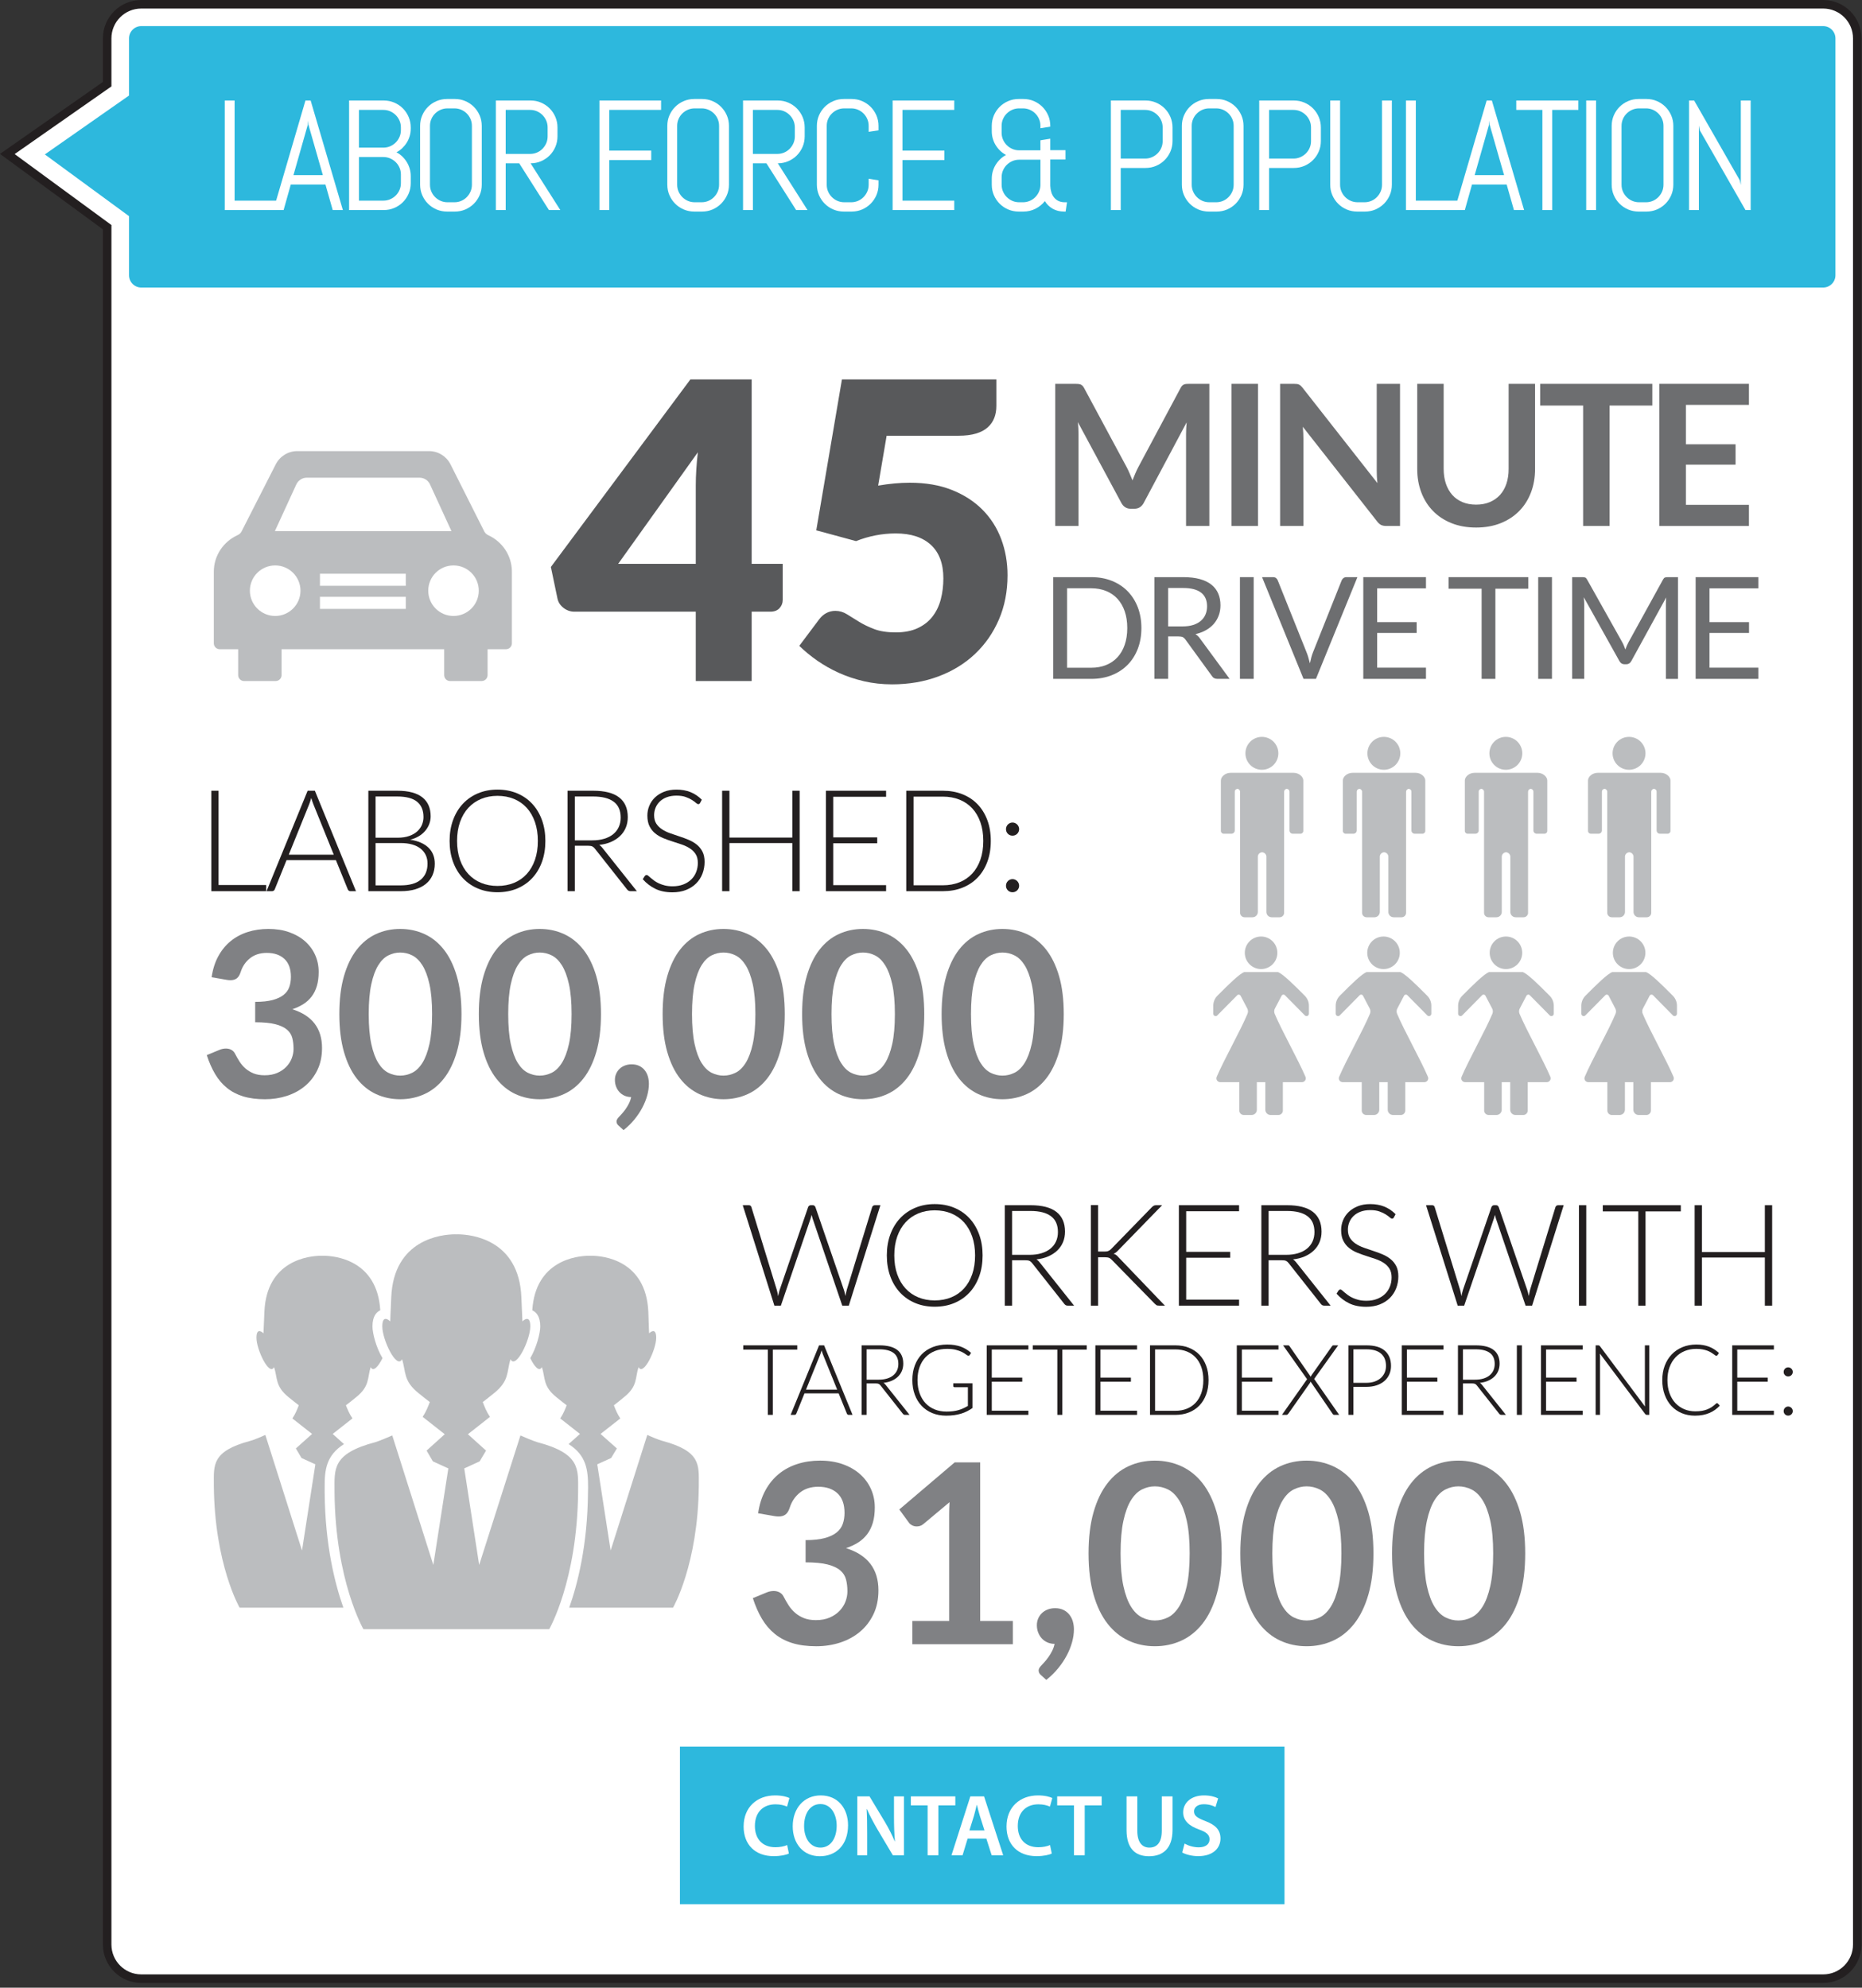 <?xml version="1.0" encoding="utf-8"?>
<!-- Generator: Adobe Illustrator 16.0.0, SVG Export Plug-In . SVG Version: 6.00 Build 0)  -->
<!DOCTYPE svg PUBLIC "-//W3C//DTD SVG 1.1//EN" "http://www.w3.org/Graphics/SVG/1.1/DTD/svg11.dtd">
<svg version="1.1" id="Layer_1" xmlns="http://www.w3.org/2000/svg" xmlns:xlink="http://www.w3.org/1999/xlink" x="0px" y="0px"
	 width="341px" height="364px" viewBox="0 0 341 364" enable-background="new 0 0 341 364" xml:space="preserve">
<rect x="0" y="0" width="341" height="364" fill="#333333" stroke="none"/>
<path fill="#FFFFFF" stroke="#231F20" stroke-width="1.563" stroke-miterlimit="10" d="M340.135,356.09
	c0,3.453-2.797,6.252-6.25,6.252H25.877c-3.453,0-6.252-2.799-6.252-6.252V41.605L1.342,28.199l18.283-12.785V7.031
	c0-3.453,2.799-6.25,6.252-6.25h308.008c3.453,0,6.25,2.797,6.25,6.25V356.09z"/>
<rect x="124.52" y="319.861" fill="#2DB8DD" width="110.719" height="28.852"/>
<g>
	<path fill="#FFFFFF" d="M144.475,339.428c-0.464,0.24-1.488,0.48-2.785,0.48c-3.425,0-5.506-2.145-5.506-5.427
		c0-3.553,2.465-5.698,5.763-5.698c1.296,0,2.225,0.272,2.625,0.48l-0.433,1.568c-0.512-0.224-1.216-0.416-2.112-0.416
		c-2.193,0-3.778,1.377-3.778,3.97c0,2.369,1.393,3.89,3.762,3.89c0.801,0,1.633-0.16,2.146-0.4L144.475,339.428z"/>
	<path fill="#FFFFFF" d="M155.308,334.242c0,3.617-2.192,5.682-5.17,5.682c-3.041,0-4.962-2.32-4.962-5.49
		c0-3.313,2.081-5.65,5.122-5.65C153.451,328.783,155.308,331.169,155.308,334.242z M147.257,334.402
		c0,2.192,1.104,3.938,2.993,3.938c1.904,0,2.978-1.761,2.978-4.018c0-2.033-1.009-3.954-2.978-3.954
		C148.297,330.368,147.257,332.177,147.257,334.402z"/>
	<path fill="#FFFFFF" d="M157,339.748V328.96h2.24l2.785,4.626c0.721,1.2,1.345,2.448,1.841,3.617h0.032
		c-0.128-1.44-0.176-2.833-0.176-4.481v-3.762h1.824v10.788h-2.032l-2.817-4.738c-0.688-1.185-1.408-2.513-1.937-3.729l-0.048,0.017
		c0.079,1.393,0.096,2.816,0.096,4.594v3.857H157z"/>
	<path fill="#FFFFFF" d="M169.881,330.608h-3.073v-1.648h8.147v1.648h-3.105v9.14h-1.969V330.608z"/>
	<path fill="#FFFFFF" d="M177.209,336.69l-0.928,3.058h-2.033l3.458-10.788h2.513l3.505,10.788h-2.112l-0.977-3.058H177.209z
		 M180.299,335.202l-0.849-2.657c-0.208-0.656-0.384-1.393-0.544-2.017h-0.032c-0.16,0.624-0.32,1.377-0.512,2.017l-0.833,2.657
		H180.299z"/>
	<path fill="#FFFFFF" d="M192.619,339.428c-0.464,0.24-1.488,0.48-2.785,0.48c-3.425,0-5.506-2.145-5.506-5.427
		c0-3.553,2.465-5.698,5.763-5.698c1.296,0,2.225,0.272,2.625,0.48l-0.433,1.568c-0.512-0.224-1.216-0.416-2.112-0.416
		c-2.193,0-3.778,1.377-3.778,3.97c0,2.369,1.393,3.89,3.762,3.89c0.801,0,1.633-0.16,2.146-0.4L192.619,339.428z"/>
	<path fill="#FFFFFF" d="M196.682,330.608h-3.073v-1.648h8.147v1.648h-3.105v9.14h-1.969V330.608z"/>
	<path fill="#FFFFFF" d="M208.281,328.96v6.29c0,2.113,0.881,3.09,2.209,3.09c1.425,0,2.273-0.977,2.273-3.09v-6.29h1.969v6.162
		c0,3.329-1.713,4.802-4.306,4.802c-2.497,0-4.114-1.393-4.114-4.785v-6.179H208.281z"/>
	<path fill="#FFFFFF" d="M216.937,337.604c0.64,0.368,1.601,0.688,2.608,0.688c1.265,0,1.969-0.592,1.969-1.472
		c0-0.816-0.544-1.297-1.921-1.793c-1.776-0.641-2.913-1.585-2.913-3.138c0-1.761,1.473-3.105,3.81-3.105
		c1.169,0,2.033,0.257,2.594,0.545l-0.48,1.584c-0.385-0.208-1.137-0.512-2.146-0.512c-1.248,0-1.792,0.672-1.792,1.297
		c0,0.832,0.624,1.216,2.064,1.776c1.873,0.704,2.785,1.648,2.785,3.201c0,1.729-1.313,3.233-4.098,3.233
		c-1.137,0-2.321-0.32-2.913-0.672L216.937,337.604z"/>
</g>
<path fill="#2DB8DD" d="M8.213,28.277l15.412,11.301v10.824c0,1.242,1.01,2.252,2.252,2.252h308.008c1.242,0,2.25-1.01,2.25-2.252
	V7.031c0-1.242-1.008-2.25-2.25-2.25H25.877c-1.242,0-2.252,1.008-2.252,2.25v10.465L8.213,28.277z"/>
<g>
	<path fill="#FFFFFF" d="M41.158,38.466v-20.06h1.805v18.339h7.68v1.721H41.158z"/>
	<path fill="#FFFFFF" d="M59.603,33.794h-6.351l-1.314,4.672h-1.875l5.876-20.06h0.951l5.902,20.06h-1.86L59.603,33.794z
		 M53.742,32.073h5.385l-2.644-9.246l-0.056-0.741l-0.056,0.741L53.742,32.073z"/>
	<path fill="#FFFFFF" d="M74.838,35.458c-0.257,0.598-0.608,1.119-1.057,1.567c-0.447,0.447-0.972,0.8-1.573,1.056
		c-0.602,0.257-1.243,0.385-1.924,0.385h-6.351v-20.06h6.351c0.681,0,1.322,0.129,1.924,0.385c0.602,0.257,1.126,0.608,1.573,1.057
		c0.448,0.447,0.8,0.972,1.057,1.573c0.256,0.602,0.385,1.243,0.385,1.924v0.195c0,0.476-0.063,0.931-0.189,1.364
		s-0.306,0.837-0.538,1.21c-0.233,0.373-0.509,0.711-0.825,1.014c-0.317,0.304-0.672,0.558-1.063,0.763
		c0.392,0.205,0.746,0.46,1.063,0.763c0.316,0.303,0.592,0.644,0.825,1.021c0.232,0.378,0.412,0.784,0.538,1.218
		s0.189,0.888,0.189,1.363v1.287C75.223,34.223,75.094,34.861,74.838,35.458z M73.418,23.345c0-0.448-0.084-0.865-0.252-1.252
		s-0.398-0.728-0.692-1.021s-0.635-0.524-1.021-0.692s-0.804-0.252-1.252-0.252h-4.462v6.91H70.2c0.448,0,0.865-0.084,1.252-0.252
		c0.387-0.167,0.728-0.398,1.021-0.692c0.294-0.293,0.524-0.634,0.692-1.021s0.252-0.805,0.252-1.252V23.345z M73.418,31.961
		c0-0.447-0.084-0.864-0.252-1.252c-0.168-0.387-0.398-0.725-0.692-1.014s-0.635-0.518-1.021-0.686s-0.804-0.252-1.252-0.252h-4.462
		v7.987H70.2c0.448,0,0.865-0.084,1.252-0.252s0.728-0.396,1.021-0.686c0.294-0.288,0.524-0.627,0.692-1.014
		s0.252-0.805,0.252-1.252V31.961z"/>
	<path fill="#FFFFFF" d="M87.842,35.738c-0.257,0.597-0.608,1.119-1.057,1.566c-0.447,0.447-0.97,0.8-1.566,1.057
		c-0.597,0.256-1.235,0.384-1.916,0.384h-1.427c-0.681,0-1.322-0.128-1.924-0.384c-0.602-0.257-1.126-0.609-1.573-1.057
		c-0.448-0.447-0.8-0.97-1.057-1.566s-0.385-1.235-0.385-1.917V23.051c0-0.681,0.128-1.319,0.385-1.916s0.608-1.119,1.057-1.567
		c0.447-0.447,0.972-0.799,1.573-1.056s1.243-0.385,1.924-0.385h1.427c0.681,0,1.319,0.128,1.916,0.385s1.119,0.608,1.566,1.056
		c0.448,0.448,0.8,0.971,1.057,1.567c0.256,0.597,0.385,1.235,0.385,1.916v10.771C88.227,34.503,88.098,35.142,87.842,35.738z
		 M86.422,23.051c0-0.447-0.084-0.865-0.252-1.252s-0.396-0.725-0.686-1.015c-0.289-0.288-0.627-0.518-1.014-0.685
		c-0.388-0.168-0.805-0.252-1.252-0.252H81.96c-0.448,0-0.865,0.084-1.252,0.252c-0.388,0.167-0.728,0.396-1.021,0.685
		c-0.294,0.29-0.524,0.628-0.692,1.015s-0.252,0.805-0.252,1.252v10.771c0,0.448,0.084,0.865,0.252,1.252
		c0.168,0.388,0.398,0.728,0.692,1.021s0.634,0.524,1.021,0.692c0.387,0.168,0.804,0.252,1.252,0.252h1.259
		c0.447,0,0.864-0.084,1.252-0.252c0.387-0.168,0.725-0.398,1.014-0.692s0.518-0.634,0.686-1.021
		c0.168-0.387,0.252-0.804,0.252-1.252V23.051z"/>
	<path fill="#FFFFFF" d="M100.53,38.466l-5.442-8.561h-2.476v8.561h-1.805v-20.06h6.365c0.681,0,1.319,0.129,1.916,0.385
		c0.597,0.257,1.119,0.608,1.566,1.057c0.448,0.447,0.8,0.972,1.057,1.573c0.256,0.602,0.385,1.243,0.385,1.924v1.622
		c0,0.682-0.129,1.322-0.385,1.924c-0.257,0.602-0.608,1.126-1.057,1.573c-0.447,0.448-0.97,0.8-1.566,1.057
		s-1.235,0.385-1.916,0.385l5.441,8.561H100.53z M100.292,23.345c0-0.448-0.084-0.865-0.252-1.252s-0.396-0.728-0.686-1.021
		s-0.627-0.524-1.014-0.692c-0.388-0.168-0.805-0.252-1.252-0.252h-4.477v8.058h4.477c0.447,0,0.864-0.084,1.252-0.252
		c0.387-0.168,0.725-0.398,1.014-0.692s0.518-0.634,0.686-1.021c0.168-0.387,0.252-0.804,0.252-1.252V23.345z"/>
	<path fill="#FFFFFF" d="M111.583,20.127v7.456h7.68v1.721h-7.68v9.162h-1.805v-20.06h11.289v1.721H111.583z"/>
	<path fill="#FFFFFF" d="M133.113,35.738c-0.257,0.597-0.608,1.119-1.057,1.566c-0.447,0.447-0.97,0.8-1.566,1.057
		c-0.597,0.256-1.235,0.384-1.916,0.384h-1.427c-0.681,0-1.322-0.128-1.924-0.384c-0.602-0.257-1.126-0.609-1.573-1.057
		c-0.448-0.447-0.8-0.97-1.057-1.566s-0.385-1.235-0.385-1.917V23.051c0-0.681,0.128-1.319,0.385-1.916s0.608-1.119,1.057-1.567
		c0.447-0.447,0.972-0.799,1.573-1.056s1.243-0.385,1.924-0.385h1.427c0.681,0,1.319,0.128,1.916,0.385s1.119,0.608,1.566,1.056
		c0.448,0.448,0.8,0.971,1.057,1.567c0.256,0.597,0.385,1.235,0.385,1.916v10.771C133.498,34.503,133.369,35.142,133.113,35.738z
		 M131.693,23.051c0-0.447-0.084-0.865-0.252-1.252s-0.396-0.725-0.686-1.015c-0.289-0.288-0.627-0.518-1.014-0.685
		c-0.388-0.168-0.805-0.252-1.252-0.252h-1.259c-0.448,0-0.865,0.084-1.252,0.252c-0.388,0.167-0.728,0.396-1.021,0.685
		c-0.294,0.29-0.524,0.628-0.692,1.015s-0.252,0.805-0.252,1.252v10.771c0,0.448,0.084,0.865,0.252,1.252
		c0.168,0.388,0.398,0.728,0.692,1.021s0.634,0.524,1.021,0.692c0.387,0.168,0.804,0.252,1.252,0.252h1.259
		c0.447,0,0.864-0.084,1.252-0.252c0.387-0.168,0.725-0.398,1.014-0.692s0.518-0.634,0.686-1.021
		c0.168-0.387,0.252-0.804,0.252-1.252V23.051z"/>
	<path fill="#FFFFFF" d="M145.802,38.466l-5.442-8.561h-2.476v8.561h-1.805v-20.06h6.365c0.681,0,1.319,0.129,1.916,0.385
		c0.597,0.257,1.119,0.608,1.566,1.057c0.448,0.447,0.8,0.972,1.057,1.573c0.256,0.602,0.385,1.243,0.385,1.924v1.622
		c0,0.682-0.129,1.322-0.385,1.924c-0.257,0.602-0.608,1.126-1.057,1.573c-0.447,0.448-0.97,0.8-1.566,1.057
		s-1.235,0.385-1.916,0.385l5.441,8.561H145.802z M145.563,23.345c0-0.448-0.084-0.865-0.252-1.252s-0.396-0.728-0.686-1.021
		s-0.627-0.524-1.014-0.692c-0.388-0.168-0.805-0.252-1.252-0.252h-4.477v8.058h4.477c0.447,0,0.864-0.084,1.252-0.252
		c0.387-0.168,0.725-0.398,1.014-0.692s0.518-0.634,0.686-1.021c0.168-0.387,0.252-0.804,0.252-1.252V23.345z"/>
	<path fill="#FFFFFF" d="M160.504,35.738c-0.257,0.597-0.608,1.119-1.057,1.566c-0.447,0.447-0.97,0.8-1.566,1.057
		c-0.597,0.256-1.235,0.384-1.916,0.384h-1.427c-0.681,0-1.322-0.128-1.924-0.384c-0.602-0.257-1.126-0.609-1.573-1.057
		c-0.448-0.447-0.8-0.97-1.057-1.566s-0.385-1.235-0.385-1.917V23.051c0-0.681,0.128-1.319,0.385-1.916s0.608-1.119,1.057-1.567
		c0.447-0.447,0.972-0.799,1.573-1.056s1.243-0.385,1.924-0.385h1.427c0.681,0,1.319,0.128,1.916,0.385s1.119,0.608,1.566,1.056
		c0.448,0.448,0.8,0.971,1.057,1.567c0.256,0.597,0.385,1.235,0.385,1.916v0.812l-1.805,0.279v-1.091
		c0-0.447-0.084-0.865-0.252-1.252s-0.396-0.725-0.686-1.015c-0.289-0.288-0.627-0.518-1.014-0.685
		c-0.388-0.168-0.805-0.252-1.252-0.252h-1.259c-0.448,0-0.865,0.084-1.252,0.252c-0.388,0.167-0.728,0.396-1.021,0.685
		c-0.294,0.29-0.524,0.628-0.692,1.015s-0.252,0.805-0.252,1.252v10.771c0,0.448,0.084,0.865,0.252,1.252
		c0.168,0.388,0.398,0.728,0.692,1.021s0.634,0.524,1.021,0.692c0.387,0.168,0.804,0.252,1.252,0.252h1.259
		c0.447,0,0.864-0.084,1.252-0.252c0.387-0.168,0.725-0.398,1.014-0.692s0.518-0.634,0.686-1.021
		c0.168-0.387,0.252-0.804,0.252-1.252V32.73l1.805,0.294v0.797C160.889,34.503,160.76,35.142,160.504,35.738z"/>
	<path fill="#FFFFFF" d="M163.471,38.466v-20.06h11.289v1.721h-9.484v7.456h7.68v1.721h-7.68v7.441h9.484v1.721H163.471z"/>
	<path fill="#FFFFFF" d="M194.906,38.745c-0.812,0-1.518-0.172-2.119-0.518c-0.602-0.345-1.08-0.811-1.434-1.398
		c-0.467,0.588-1.04,1.054-1.721,1.398c-0.682,0.346-1.418,0.518-2.211,0.518h-0.853c-0.681,0-1.322-0.128-1.924-0.384
		c-0.602-0.257-1.126-0.609-1.573-1.057c-0.448-0.447-0.8-0.97-1.057-1.566s-0.385-1.235-0.385-1.917V32.73
		c0-0.476,0.063-0.93,0.189-1.363s0.305-0.837,0.538-1.21s0.509-0.712,0.825-1.015c0.317-0.303,0.672-0.557,1.063-0.763
		c-0.392-0.205-0.746-0.459-1.063-0.762c-0.316-0.303-0.592-0.642-0.825-1.015s-0.412-0.776-0.538-1.21s-0.189-0.888-0.189-1.363
		v-0.979c0-0.681,0.128-1.319,0.385-1.916s0.608-1.119,1.057-1.567c0.447-0.447,0.972-0.799,1.573-1.056s1.243-0.385,1.924-0.385
		h0.853c0.681,0,1.32,0.128,1.917,0.385s1.119,0.608,1.566,1.056c0.448,0.448,0.8,0.971,1.057,1.567
		c0.256,0.597,0.385,1.235,0.385,1.916v0.14l-1.805,0.294v-0.434c0-0.447-0.084-0.865-0.252-1.252s-0.396-0.725-0.686-1.015
		c-0.289-0.288-0.627-0.518-1.014-0.685c-0.388-0.168-0.805-0.252-1.252-0.252h-0.686c-0.448,0-0.865,0.084-1.252,0.252
		c-0.388,0.167-0.728,0.396-1.021,0.685c-0.294,0.29-0.524,0.628-0.692,1.015s-0.252,0.805-0.252,1.252v1.259
		c0,0.447,0.084,0.865,0.252,1.252s0.398,0.728,0.692,1.021s0.634,0.524,1.021,0.692c0.387,0.168,0.804,0.252,1.252,0.252h3.889
		v-1.833l1.805-0.294v2.099h2.783v1.707h-2.783v4.825c0.019,0.42,0.083,0.812,0.195,1.176c0.112,0.363,0.277,0.683,0.497,0.958
		c0.219,0.274,0.491,0.489,0.818,0.644c0.326,0.153,0.703,0.23,1.133,0.23h0.419l-0.251,1.706H194.906z M188.556,36.801
		c0.382-0.158,0.715-0.377,1-0.657c0.284-0.279,0.515-0.605,0.692-0.979c0.177-0.373,0.274-0.774,0.294-1.203v-4.715h-3.889
		c-0.448,0-0.865,0.084-1.252,0.252c-0.388,0.168-0.728,0.396-1.021,0.686s-0.524,0.628-0.692,1.015s-0.252,0.804-0.252,1.252v1.37
		c0,0.448,0.084,0.865,0.252,1.252c0.168,0.388,0.398,0.728,0.692,1.021s0.634,0.524,1.021,0.692
		c0.387,0.168,0.804,0.252,1.252,0.252h0.686C187.768,37.039,188.173,36.96,188.556,36.801z"/>
	<path fill="#FFFFFF" d="M214.346,27.751c-0.257,0.597-0.608,1.119-1.057,1.566c-0.447,0.447-0.972,0.8-1.573,1.057
		c-0.602,0.256-1.243,0.384-1.924,0.384h-4.546v7.708h-1.805v-20.06h6.351c0.681,0,1.322,0.129,1.924,0.385
		c0.602,0.257,1.126,0.608,1.573,1.057c0.448,0.447,0.8,0.972,1.057,1.573c0.256,0.602,0.385,1.243,0.385,1.924v2.489
		C214.73,26.516,214.602,27.154,214.346,27.751z M212.926,23.345c0-0.448-0.084-0.865-0.252-1.252s-0.398-0.728-0.692-1.021
		s-0.635-0.524-1.021-0.692s-0.804-0.252-1.252-0.252h-4.462v8.911h4.462c0.448,0,0.865-0.084,1.252-0.252s0.728-0.396,1.021-0.686
		s0.524-0.627,0.692-1.015c0.168-0.387,0.252-0.804,0.252-1.252V23.345z"/>
	<path fill="#FFFFFF" d="M227.349,35.738c-0.257,0.597-0.608,1.119-1.057,1.566c-0.447,0.447-0.97,0.8-1.566,1.057
		c-0.597,0.256-1.235,0.384-1.916,0.384h-1.427c-0.681,0-1.322-0.128-1.924-0.384c-0.602-0.257-1.126-0.609-1.573-1.057
		c-0.448-0.447-0.8-0.97-1.057-1.566s-0.385-1.235-0.385-1.917V23.051c0-0.681,0.128-1.319,0.385-1.916s0.608-1.119,1.057-1.567
		c0.447-0.447,0.972-0.799,1.573-1.056s1.243-0.385,1.924-0.385h1.427c0.681,0,1.319,0.128,1.916,0.385s1.119,0.608,1.566,1.056
		c0.448,0.448,0.8,0.971,1.057,1.567c0.256,0.597,0.385,1.235,0.385,1.916v10.771C227.733,34.503,227.604,35.142,227.349,35.738z
		 M225.929,23.051c0-0.447-0.084-0.865-0.252-1.252s-0.396-0.725-0.686-1.015c-0.289-0.288-0.627-0.518-1.014-0.685
		c-0.388-0.168-0.805-0.252-1.252-0.252h-1.259c-0.448,0-0.865,0.084-1.252,0.252c-0.388,0.167-0.728,0.396-1.021,0.685
		c-0.294,0.29-0.524,0.628-0.692,1.015s-0.252,0.805-0.252,1.252v10.771c0,0.448,0.084,0.865,0.252,1.252
		c0.168,0.388,0.398,0.728,0.692,1.021s0.634,0.524,1.021,0.692c0.387,0.168,0.804,0.252,1.252,0.252h1.259
		c0.447,0,0.864-0.084,1.252-0.252c0.387-0.168,0.725-0.398,1.014-0.692s0.518-0.634,0.686-1.021
		c0.168-0.387,0.252-0.804,0.252-1.252V23.051z"/>
	<path fill="#FFFFFF" d="M241.514,27.751c-0.257,0.597-0.608,1.119-1.057,1.566c-0.447,0.447-0.972,0.8-1.573,1.057
		c-0.602,0.256-1.243,0.384-1.924,0.384h-4.546v7.708h-1.805v-20.06h6.351c0.681,0,1.322,0.129,1.924,0.385
		c0.602,0.257,1.126,0.608,1.573,1.057c0.448,0.447,0.8,0.972,1.057,1.573c0.256,0.602,0.385,1.243,0.385,1.924v2.489
		C241.898,26.516,241.77,27.154,241.514,27.751z M240.094,23.345c0-0.448-0.084-0.865-0.252-1.252s-0.398-0.728-0.692-1.021
		s-0.635-0.524-1.021-0.692s-0.804-0.252-1.252-0.252h-4.462v8.911h4.462c0.448,0,0.865-0.084,1.252-0.252s0.728-0.396,1.021-0.686
		s0.524-0.627,0.692-1.015c0.168-0.387,0.252-0.804,0.252-1.252V23.345z"/>
	<path fill="#FFFFFF" d="M254.517,35.738c-0.257,0.597-0.608,1.119-1.057,1.566c-0.447,0.447-0.97,0.8-1.566,1.057
		c-0.597,0.256-1.235,0.384-1.916,0.384h-1.427c-0.681,0-1.322-0.128-1.924-0.384c-0.602-0.257-1.126-0.609-1.573-1.057
		c-0.448-0.447-0.8-0.97-1.057-1.566s-0.385-1.235-0.385-1.917V18.406h1.805v15.415c0,0.448,0.084,0.865,0.252,1.252
		c0.168,0.388,0.398,0.728,0.692,1.021s0.634,0.524,1.021,0.692c0.387,0.168,0.804,0.252,1.252,0.252h1.259
		c0.447,0,0.864-0.084,1.252-0.252c0.387-0.168,0.725-0.398,1.014-0.692s0.518-0.634,0.686-1.021
		c0.168-0.387,0.252-0.804,0.252-1.252V18.406h1.805v15.415C254.901,34.503,254.772,35.142,254.517,35.738z"/>
	<path fill="#FFFFFF" d="M257.482,38.466v-20.06h1.805v18.339h7.68v1.721H257.482z"/>
	<path fill="#FFFFFF" d="M275.927,33.794h-6.351l-1.314,4.672h-1.875l5.876-20.06h0.951l5.902,20.06h-1.86L275.927,33.794z
		 M270.066,32.073h5.385l-2.644-9.246l-0.056-0.741l-0.056,0.741L270.066,32.073z"/>
	<path fill="#FFFFFF" d="M284.272,20.127v18.339h-1.805V20.127h-4.784v-1.721h11.373v1.721H284.272z"/>
	<path fill="#FFFFFF" d="M290.492,38.466v-20.06h1.805v20.06H290.492z"/>
	<path fill="#FFFFFF" d="M306.063,35.738c-0.257,0.597-0.608,1.119-1.057,1.566c-0.447,0.447-0.97,0.8-1.566,1.057
		c-0.597,0.256-1.235,0.384-1.916,0.384h-1.427c-0.681,0-1.322-0.128-1.924-0.384c-0.602-0.257-1.126-0.609-1.573-1.057
		c-0.448-0.447-0.8-0.97-1.057-1.566s-0.385-1.235-0.385-1.917V23.051c0-0.681,0.128-1.319,0.385-1.916s0.608-1.119,1.057-1.567
		c0.447-0.447,0.972-0.799,1.573-1.056s1.243-0.385,1.924-0.385h1.427c0.681,0,1.319,0.128,1.916,0.385s1.119,0.608,1.566,1.056
		c0.448,0.448,0.8,0.971,1.057,1.567c0.256,0.597,0.385,1.235,0.385,1.916v10.771C306.447,34.503,306.318,35.142,306.063,35.738z
		 M304.643,23.051c0-0.447-0.084-0.865-0.252-1.252s-0.396-0.725-0.686-1.015c-0.289-0.288-0.627-0.518-1.014-0.685
		c-0.388-0.168-0.805-0.252-1.252-0.252h-1.259c-0.448,0-0.865,0.084-1.252,0.252c-0.388,0.167-0.728,0.396-1.021,0.685
		c-0.294,0.29-0.524,0.628-0.692,1.015s-0.252,0.805-0.252,1.252v10.771c0,0.448,0.084,0.865,0.252,1.252
		c0.168,0.388,0.398,0.728,0.692,1.021s0.634,0.524,1.021,0.692c0.387,0.168,0.804,0.252,1.252,0.252h1.259
		c0.447,0,0.864-0.084,1.252-0.252c0.387-0.168,0.725-0.398,1.014-0.692s0.518-0.634,0.686-1.021
		c0.168-0.387,0.252-0.804,0.252-1.252V23.051z"/>
	<path fill="#FFFFFF" d="M319.66,38.466l-8.365-14.604l-0.168-0.867v15.471h-1.805v-20.06h0.938l8.365,14.618l0.182,0.854V18.406
		h1.805v20.06H319.66z"/>
</g>
<g>
	<path fill="#58595B" d="M137.658,103.257h5.688v6.597c0,0.582-0.196,1.087-0.588,1.517c-0.393,0.43-0.954,0.645-1.688,0.645h-3.412
		v12.7h-10.235v-12.7h-22.216c-0.733,0-1.397-0.228-1.991-0.683s-0.967-1.023-1.118-1.706l-1.213-5.8l25.552-34.348h11.222V103.257z
		 M127.423,88.851c0-0.884,0.031-1.839,0.095-2.862c0.063-1.023,0.157-2.078,0.284-3.165l-14.596,20.434h14.217V88.851z"/>
	<path fill="#58595B" d="M182.47,74.331c0,0.809-0.127,1.542-0.38,2.198c-0.253,0.658-0.65,1.232-1.194,1.726
		c-0.543,0.492-1.257,0.872-2.142,1.137c-0.885,0.266-1.946,0.398-3.185,0.398h-13.193l-1.554,9.137
		c1.036-0.177,2.034-0.31,2.995-0.398c0.96-0.088,1.896-0.133,2.805-0.133c2.906,0,5.472,0.442,7.696,1.327
		c2.224,0.885,4.095,2.092,5.611,3.62c1.516,1.53,2.659,3.324,3.431,5.384c0.771,2.061,1.156,4.265,1.156,6.615
		c0,2.957-0.525,5.655-1.573,8.095c-1.049,2.439-2.509,4.543-4.379,6.312c-1.871,1.77-4.101,3.142-6.691,4.114
		s-5.428,1.459-8.511,1.459c-1.795,0-3.507-0.189-5.138-0.568c-1.63-0.379-3.159-0.891-4.587-1.535s-2.749-1.39-3.962-2.237
		c-1.213-0.847-2.313-1.75-3.298-2.711l3.64-4.853c0.379-0.505,0.82-0.891,1.326-1.156s1.049-0.397,1.631-0.397
		c0.758,0,1.472,0.208,2.142,0.625c0.669,0.417,1.402,0.872,2.199,1.365c0.796,0.492,1.725,0.941,2.786,1.346
		s2.375,0.606,3.942,0.606s2.906-0.259,4.02-0.777c1.111-0.518,2.015-1.226,2.71-2.123c0.695-0.896,1.2-1.945,1.517-3.146
		c0.315-1.2,0.474-2.483,0.474-3.848c0-2.679-0.758-4.721-2.274-6.123s-3.665-2.104-6.445-2.104c-2.477,0-4.903,0.469-7.278,1.403
		l-7.279-1.972l4.701-27.637h28.282V74.331z"/>
</g>
<g>
	<path fill="#6D6E70" d="M206.886,86.716c0.174,0.413,0.345,0.831,0.514,1.251c0.168-0.433,0.342-0.858,0.521-1.278
		s0.372-0.822,0.576-1.206l7.704-14.418c0.096-0.18,0.194-0.324,0.297-0.432c0.102-0.108,0.216-0.187,0.342-0.234
		s0.268-0.078,0.423-0.09c0.156-0.012,0.343-0.019,0.559-0.019h3.653v26.028h-4.266V79.507c0-0.313,0.009-0.654,0.027-1.026
		c0.018-0.372,0.045-0.75,0.081-1.134l-7.866,14.76c-0.18,0.336-0.414,0.597-0.702,0.783c-0.288,0.186-0.624,0.278-1.008,0.278
		h-0.666c-0.385,0-0.72-0.093-1.008-0.278c-0.288-0.187-0.522-0.447-0.702-0.783l-7.975-14.814c0.048,0.396,0.081,0.783,0.1,1.161
		c0.018,0.378,0.026,0.729,0.026,1.054v16.812h-4.266V70.29h3.654c0.216,0,0.401,0.007,0.558,0.019s0.297,0.042,0.423,0.09
		s0.243,0.126,0.352,0.234c0.107,0.107,0.21,0.252,0.306,0.432l7.776,14.454C206.523,85.902,206.712,86.302,206.886,86.716z"/>
	<path fill="#6D6E70" d="M230.385,96.318h-4.86V70.29h4.86V96.318z"/>
	<path fill="#6D6E70" d="M237.513,70.317c0.144,0.018,0.272,0.054,0.387,0.108c0.114,0.054,0.226,0.132,0.333,0.233
		c0.108,0.103,0.229,0.237,0.36,0.405l13.662,17.406c-0.048-0.42-0.081-0.831-0.1-1.233c-0.018-0.401-0.026-0.776-0.026-1.125V70.29
		h4.266v26.028h-2.502c-0.384,0-0.702-0.06-0.954-0.18s-0.498-0.336-0.738-0.648l-13.607-17.334
		c0.036,0.385,0.063,0.765,0.081,1.144c0.018,0.378,0.026,0.723,0.026,1.034v15.984h-4.266V70.29h2.538
		C237.188,70.29,237.368,70.3,237.513,70.317z"/>
	<path fill="#6D6E70" d="M270.326,92.412c0.937,0,1.773-0.155,2.512-0.468c0.737-0.312,1.361-0.75,1.872-1.314
		c0.51-0.563,0.899-1.247,1.17-2.052c0.27-0.804,0.404-1.703,0.404-2.7V70.29h4.843v15.588c0,1.549-0.249,2.979-0.747,4.293
		c-0.498,1.314-1.215,2.448-2.151,3.402c-0.936,0.954-2.07,1.698-3.402,2.232c-1.331,0.533-2.832,0.801-4.5,0.801
		s-3.168-0.268-4.5-0.801c-1.331-0.534-2.463-1.278-3.393-2.232s-1.645-2.088-2.142-3.402c-0.498-1.313-0.747-2.744-0.747-4.293
		V70.29h4.842v15.57c0,0.996,0.135,1.896,0.405,2.7c0.27,0.804,0.656,1.491,1.161,2.061c0.504,0.57,1.125,1.012,1.862,1.323
		C268.554,92.257,269.391,92.412,270.326,92.412z"/>
	<path fill="#6D6E70" d="M302.601,70.29v3.979h-7.83v22.05h-4.842v-22.05h-7.866V70.29H302.601z"/>
	<path fill="#6D6E70" d="M320.294,70.29v3.853h-11.538v7.218h9.09v3.726h-9.09v7.362h11.538v3.87h-16.416V70.29H320.294z"/>
	<path fill="#6D6E70" d="M209.031,115.011c0,1.396-0.222,2.665-0.663,3.809c-0.442,1.144-1.066,2.123-1.872,2.938
		c-0.806,0.814-1.772,1.444-2.899,1.891c-1.126,0.447-2.374,0.67-3.743,0.67h-6.969v-18.629h6.969c1.369,0,2.617,0.223,3.743,0.669
		c1.127,0.447,2.094,1.079,2.899,1.898s1.43,1.801,1.872,2.944C208.81,112.346,209.031,113.615,209.031,115.011z M206.444,115.011
		c0-1.145-0.156-2.167-0.469-3.068c-0.312-0.901-0.754-1.664-1.325-2.288c-0.572-0.624-1.266-1.101-2.08-1.43
		c-0.815-0.329-1.721-0.494-2.717-0.494h-4.434v14.547h4.434c0.996,0,1.901-0.164,2.717-0.494c0.814-0.329,1.508-0.804,2.08-1.424
		c0.571-0.619,1.014-1.38,1.325-2.281C206.288,117.177,206.444,116.154,206.444,115.011z"/>
	<path fill="#6D6E70" d="M213.932,116.544v7.774h-2.509v-18.629h5.265c1.179,0,2.197,0.119,3.055,0.357
		c0.858,0.238,1.566,0.583,2.126,1.033c0.559,0.451,0.973,0.995,1.241,1.632s0.403,1.35,0.403,2.139
		c0,0.658-0.104,1.273-0.313,1.846s-0.509,1.086-0.903,1.541c-0.395,0.454-0.875,0.843-1.443,1.163
		c-0.567,0.32-1.211,0.563-1.93,0.728c0.312,0.183,0.589,0.447,0.832,0.793l5.434,7.397h-2.236c-0.459,0-0.797-0.178-1.014-0.533
		l-4.836-6.656c-0.147-0.208-0.308-0.357-0.481-0.448c-0.173-0.091-0.434-0.137-0.779-0.137H213.932z M213.932,114.711h2.639
		c0.736,0,1.385-0.088,1.943-0.266c0.56-0.178,1.027-0.43,1.404-0.755c0.377-0.324,0.661-0.712,0.852-1.163
		c0.19-0.45,0.286-0.949,0.286-1.495c0-1.109-0.366-1.945-1.099-2.509s-1.822-0.845-3.27-0.845h-2.756V114.711z"/>
	<path fill="#6D6E70" d="M229.597,124.318h-2.521v-18.629h2.521V124.318z"/>
	<path fill="#6D6E70" d="M231.13,105.689h2.016c0.226,0,0.407,0.057,0.546,0.169s0.242,0.256,0.312,0.429l5.266,13.144
		c0.121,0.294,0.231,0.615,0.331,0.962s0.197,0.706,0.293,1.079c0.078-0.373,0.162-0.732,0.253-1.079
		c0.092-0.347,0.197-0.668,0.319-0.962l5.238-13.144c0.061-0.147,0.165-0.283,0.313-0.409s0.329-0.188,0.546-0.188h2.028
		l-7.593,18.629h-2.274L231.13,105.689z"/>
	<path fill="#6D6E70" d="M261.147,105.689v2.054h-8.944v6.188h7.241v1.976h-7.241v6.357h8.944v2.054h-11.479v-18.629H261.147z"/>
	<path fill="#6D6E70" d="M279.88,105.689v2.119h-6.02v16.51h-2.521v-16.51h-6.045v-2.119H279.88z"/>
	<path fill="#6D6E70" d="M284.222,124.318H281.7v-18.629h2.521V124.318z"/>
	<path fill="#6D6E70" d="M297.396,118.241c0.092,0.229,0.18,0.461,0.267,0.695c0.087-0.243,0.178-0.475,0.273-0.695
		c0.095-0.222,0.203-0.444,0.325-0.67l6.305-11.453c0.112-0.199,0.229-0.32,0.351-0.364c0.122-0.043,0.295-0.064,0.521-0.064h1.858
		v18.629h-2.21v-13.689c0-0.182,0.005-0.377,0.014-0.585c0.008-0.208,0.021-0.42,0.039-0.637l-6.384,11.648
		c-0.216,0.39-0.52,0.585-0.909,0.585h-0.364c-0.39,0-0.693-0.195-0.91-0.585l-6.526-11.688c0.026,0.226,0.046,0.446,0.059,0.663
		c0.014,0.217,0.02,0.416,0.02,0.598v13.689h-2.21v-18.629h1.859c0.226,0,0.398,0.021,0.52,0.064
		c0.122,0.044,0.238,0.165,0.352,0.364l6.435,11.466C297.199,117.792,297.306,118.012,297.396,118.241z"/>
	<path fill="#6D6E70" d="M322.013,105.689v2.054h-8.944v6.188h7.241v1.976h-7.241v6.357h8.944v2.054h-11.479v-18.629H322.013z"/>
</g>
<path fill="#BBBDBF" d="M89.457,98.031c-0.322-0.145-0.6-0.383-0.76-0.695l-6.193-12.303c-0.744-1.479-2.271-2.424-3.928-2.424
	H54.441c-1.658,0-3.186,0.939-3.939,2.416l-6.27,12.307c-0.154,0.313-0.439,0.549-0.762,0.684c-2.535,1.172-4.313,3.707-4.313,6.684
	v13.102c0,0.6,0.484,1.086,1.086,1.086h3.375v4.738c0,0.605,0.48,1.09,1.084,1.09h5.779c0.594,0,1.086-0.484,1.086-1.09v-4.738
	h29.777v4.738c0,0.605,0.482,1.09,1.078,1.09h5.781c0.602,0,1.092-0.484,1.092-1.09v-4.738h3.365c0.602,0,1.088-0.486,1.088-1.086
	v-13.102C93.75,101.734,91.982,99.195,89.457,98.031z M54.268,88.705c0.348-0.748,1.102-1.229,1.926-1.229H76.83
	c0.82,0,1.578,0.48,1.918,1.229l3.93,8.557H50.34L54.268,88.705z M50.396,112.799c-2.555,0-4.633-2.076-4.633-4.629
	c0-2.561,2.078-4.627,4.633-4.627c2.553,0,4.633,2.066,4.633,4.627C55.029,110.723,52.949,112.799,50.396,112.799z M74.314,111.502
	H58.594v-2.209h15.721V111.502z M74.314,107.277H58.594v-2.209h15.721V107.277z M83.049,112.799c-2.553,0-4.621-2.076-4.621-4.629
	c0-2.561,2.068-4.627,4.621-4.627c2.563,0,4.633,2.066,4.633,4.627C87.682,110.723,85.611,112.799,83.049,112.799z"/>
<g>
	<path fill="#231F20" d="M40.026,162.067h8.724v1.131H38.701v-18.395h1.325V162.067z"/>
	<path fill="#231F20" d="M65.194,163.198h-1.027c-0.121,0-0.221-0.032-0.299-0.098c-0.078-0.064-0.139-0.149-0.182-0.253
		l-2.171-5.344H52.48l-2.158,5.344c-0.035,0.095-0.096,0.178-0.182,0.247c-0.087,0.069-0.191,0.104-0.313,0.104h-1.014l7.526-18.395
		h1.326L65.194,163.198z M52.883,156.517h8.242l-3.757-9.295c-0.061-0.147-0.121-0.314-0.182-0.501
		c-0.062-0.187-0.122-0.384-0.183-0.592c-0.061,0.208-0.121,0.405-0.182,0.592s-0.122,0.357-0.182,0.514L52.883,156.517z"/>
	<path fill="#231F20" d="M67.456,163.198v-18.395h5.291c1.048,0,1.956,0.104,2.723,0.312c0.768,0.208,1.402,0.514,1.905,0.917
		c0.502,0.402,0.877,0.895,1.124,1.475c0.247,0.581,0.37,1.24,0.37,1.977c0,0.485-0.084,0.953-0.253,1.404
		c-0.169,0.45-0.414,0.866-0.734,1.247c-0.321,0.382-0.713,0.714-1.177,0.995s-0.994,0.496-1.593,0.644
		c1.447,0.217,2.562,0.697,3.341,1.442c0.78,0.746,1.171,1.729,1.171,2.951c0,0.78-0.14,1.482-0.416,2.106
		c-0.278,0.624-0.681,1.152-1.209,1.586c-0.529,0.434-1.179,0.765-1.95,0.994s-1.647,0.345-2.626,0.345H67.456z M68.781,153.409
		h3.991c0.85,0,1.575-0.108,2.178-0.325c0.603-0.216,1.096-0.502,1.481-0.857s0.67-0.759,0.852-1.209
		c0.183-0.451,0.273-0.915,0.273-1.392c0-1.239-0.393-2.177-1.177-2.814c-0.784-0.637-1.995-0.955-3.633-0.955h-3.966V153.409z
		 M68.781,154.384v7.748h4.615c1.621,0,2.843-0.349,3.666-1.046s1.235-1.68,1.235-2.944c0-0.581-0.11-1.104-0.332-1.566
		c-0.221-0.464-0.539-0.858-0.955-1.184s-0.928-0.574-1.534-0.747c-0.606-0.174-1.296-0.261-2.067-0.261H68.781z"/>
	<path fill="#231F20" d="M99.878,153.994c0,1.422-0.212,2.711-0.637,3.867c-0.425,1.157-1.022,2.146-1.794,2.965
		c-0.771,0.818-1.694,1.451-2.77,1.897c-1.074,0.446-2.266,0.67-3.574,0.67c-1.292,0-2.475-0.224-3.55-0.67
		c-1.074-0.446-1.997-1.079-2.769-1.897c-0.771-0.819-1.371-1.808-1.801-2.965c-0.429-1.156-0.644-2.445-0.644-3.867
		c0-1.412,0.215-2.697,0.644-3.854c0.43-1.157,1.029-2.145,1.801-2.964s1.694-1.454,2.769-1.904c1.075-0.451,2.258-0.676,3.55-0.676
		c1.309,0,2.5,0.223,3.574,0.669c1.075,0.446,1.998,1.081,2.77,1.904c0.771,0.824,1.369,1.813,1.794,2.971
		S99.878,152.582,99.878,153.994z M98.5,153.994c0-1.282-0.178-2.436-0.533-3.458s-0.855-1.889-1.501-2.6s-1.424-1.255-2.334-1.632
		c-0.909-0.377-1.919-0.565-3.028-0.565c-1.093,0-2.091,0.188-2.997,0.565c-0.905,0.377-1.686,0.921-2.34,1.632
		s-1.161,1.577-1.521,2.6c-0.36,1.022-0.54,2.176-0.54,3.458c0,1.292,0.18,2.446,0.54,3.465c0.359,1.019,0.866,1.883,1.521,2.593
		c0.654,0.711,1.435,1.253,2.34,1.625c0.906,0.373,1.904,0.56,2.997,0.56c1.109,0,2.119-0.187,3.028-0.56
		c0.91-0.372,1.688-0.914,2.334-1.625c0.646-0.71,1.146-1.574,1.501-2.593S98.5,155.286,98.5,153.994z"/>
	<path fill="#231F20" d="M105.272,154.878v8.32h-1.326v-18.395h4.693c2.123,0,3.709,0.409,4.758,1.229
		c1.048,0.818,1.572,2.021,1.572,3.607c0,0.701-0.121,1.343-0.363,1.924c-0.243,0.58-0.592,1.09-1.047,1.527
		s-1.003,0.798-1.645,1.079s-1.365,0.466-2.171,0.553c0.208,0.13,0.395,0.303,0.559,0.52l6.331,7.956h-1.156
		c-0.139,0-0.259-0.026-0.357-0.078c-0.101-0.052-0.197-0.139-0.293-0.26l-5.889-7.462c-0.147-0.19-0.306-0.325-0.475-0.403
		s-0.432-0.117-0.787-0.117H105.272z M105.272,153.891h3.197c0.815,0,1.545-0.098,2.191-0.293c0.646-0.195,1.191-0.475,1.638-0.839
		c0.446-0.363,0.786-0.801,1.021-1.313c0.233-0.512,0.351-1.088,0.351-1.729c0-1.308-0.429-2.279-1.287-2.911
		c-0.857-0.633-2.105-0.949-3.743-0.949h-3.367V153.891z"/>
	<path fill="#231F20" d="M128.217,147.039c-0.078,0.147-0.19,0.221-0.338,0.221c-0.113,0-0.259-0.079-0.437-0.24
		c-0.179-0.16-0.42-0.338-0.725-0.533c-0.304-0.194-0.685-0.374-1.141-0.539c-0.457-0.165-1.02-0.247-1.688-0.247
		c-0.67,0-1.259,0.096-1.768,0.286s-0.935,0.45-1.278,0.78c-0.344,0.329-0.604,0.71-0.782,1.144
		c-0.179,0.434-0.268,0.889-0.268,1.365c0,0.624,0.132,1.14,0.396,1.547c0.266,0.407,0.614,0.754,1.049,1.04
		c0.434,0.286,0.926,0.526,1.478,0.722c0.551,0.194,1.117,0.388,1.698,0.578c0.582,0.19,1.148,0.401,1.699,0.631
		s1.044,0.518,1.478,0.864s0.783,0.773,1.048,1.28s0.397,1.138,0.397,1.892c0,0.771-0.133,1.497-0.396,2.178
		c-0.265,0.681-0.648,1.271-1.15,1.774c-0.503,0.503-1.118,0.899-1.847,1.189c-0.728,0.29-1.56,0.436-2.495,0.436
		c-1.214,0-2.258-0.215-3.134-0.644c-0.875-0.429-1.643-1.016-2.301-1.762l0.364-0.571c0.104-0.131,0.226-0.195,0.364-0.195
		c0.077,0,0.178,0.052,0.299,0.156c0.122,0.104,0.27,0.231,0.442,0.383c0.174,0.152,0.382,0.316,0.625,0.494
		s0.525,0.343,0.847,0.494c0.32,0.151,0.689,0.279,1.106,0.384c0.416,0.104,0.89,0.155,1.419,0.155c0.729,0,1.38-0.11,1.953-0.331
		c0.572-0.221,1.057-0.522,1.451-0.903c0.395-0.382,0.696-0.834,0.904-1.358c0.209-0.524,0.313-1.086,0.313-1.684
		c0-0.65-0.132-1.186-0.396-1.605c-0.266-0.421-0.614-0.771-1.049-1.053c-0.434-0.282-0.926-0.519-1.478-0.709
		c-0.551-0.19-1.117-0.377-1.698-0.559c-0.582-0.183-1.148-0.386-1.699-0.611s-1.044-0.514-1.478-0.864
		c-0.434-0.352-0.783-0.789-1.048-1.313s-0.397-1.181-0.397-1.97c0-0.615,0.117-1.209,0.352-1.78
		c0.234-0.572,0.577-1.077,1.028-1.515c0.452-0.438,1.01-0.789,1.673-1.053c0.664-0.265,1.422-0.396,2.272-0.396
		c0.954,0,1.812,0.151,2.57,0.454c0.76,0.304,1.451,0.768,2.076,1.392L128.217,147.039z"/>
	<path fill="#231F20" d="M146.443,163.198h-1.339v-8.814h-11.518v8.814h-1.339v-18.395h1.339v8.579h11.518v-8.579h1.339V163.198z"/>
	<path fill="#231F20" d="M162.277,144.804v1.104h-9.685v7.437h8.06v1.078h-8.06v7.67h9.685v1.105h-11.023v-18.395H162.277z"/>
	<path fill="#231F20" d="M181.451,153.994c0,1.422-0.212,2.7-0.637,3.835c-0.425,1.136-1.022,2.102-1.794,2.899
		c-0.771,0.797-1.694,1.408-2.77,1.833c-1.074,0.425-2.267,0.637-3.574,0.637h-6.708v-18.395h6.708c1.308,0,2.5,0.212,3.574,0.637
		c1.075,0.425,1.998,1.035,2.77,1.833c0.771,0.797,1.369,1.764,1.794,2.898C181.239,151.308,181.451,152.582,181.451,153.994z
		 M180.073,153.994c0-1.282-0.178-2.427-0.533-3.432c-0.355-1.006-0.855-1.854-1.501-2.548c-0.646-0.693-1.424-1.223-2.334-1.586
		c-0.91-0.364-1.92-0.547-3.028-0.547h-5.369v16.237h5.369c1.108,0,2.118-0.182,3.028-0.546s1.688-0.893,2.334-1.586
		c0.646-0.693,1.146-1.543,1.501-2.548C179.896,156.434,180.073,155.286,180.073,153.994z"/>
	<path fill="#231F20" d="M184.233,151.836c0-0.164,0.03-0.32,0.091-0.468s0.146-0.275,0.254-0.384
		c0.108-0.107,0.234-0.194,0.377-0.26c0.143-0.064,0.301-0.098,0.475-0.098c0.164,0,0.32,0.033,0.468,0.098
		c0.147,0.065,0.275,0.152,0.384,0.26c0.108,0.108,0.195,0.236,0.26,0.384c0.065,0.147,0.098,0.304,0.098,0.468
		c0,0.174-0.032,0.332-0.098,0.475c-0.064,0.144-0.151,0.269-0.26,0.377s-0.236,0.193-0.384,0.254s-0.304,0.091-0.468,0.091
		c-0.338,0-0.622-0.115-0.852-0.345S184.233,152.174,184.233,151.836z M184.233,162.197c0-0.165,0.03-0.32,0.091-0.468
		s0.146-0.275,0.254-0.384s0.234-0.195,0.377-0.26c0.143-0.065,0.301-0.098,0.475-0.098c0.164,0,0.32,0.032,0.468,0.098
		c0.147,0.064,0.275,0.151,0.384,0.26s0.195,0.236,0.26,0.384c0.065,0.147,0.098,0.303,0.098,0.468c0,0.174-0.032,0.331-0.098,0.475
		c-0.064,0.143-0.151,0.269-0.26,0.377s-0.236,0.192-0.384,0.253s-0.304,0.092-0.468,0.092c-0.338,0-0.622-0.115-0.852-0.345
		S184.233,162.535,184.233,162.197z"/>
	<path fill="#808184" d="M49.159,170.108c1.407,0,2.677,0.201,3.81,0.602c1.132,0.401,2.1,0.957,2.901,1.667
		c0.802,0.711,1.417,1.544,1.847,2.501c0.429,0.957,0.644,1.991,0.644,3.102c0,0.971-0.109,1.826-0.327,2.564
		c-0.219,0.738-0.535,1.382-0.95,1.931s-0.921,1.013-1.52,1.393c-0.598,0.38-1.276,0.696-2.036,0.95
		c1.829,0.576,3.193,1.456,4.094,2.638s1.351,2.666,1.351,4.452c0,1.52-0.281,2.863-0.844,4.03
		c-0.563,1.168-1.322,2.149-2.279,2.944s-2.064,1.396-3.323,1.804c-1.26,0.408-2.593,0.612-3.999,0.612
		c-1.533,0-2.87-0.177-4.01-0.527c-1.139-0.352-2.131-0.873-2.975-1.563c-0.845-0.688-1.562-1.532-2.152-2.532
		c-0.591-0.998-1.098-2.152-1.52-3.46l2.3-0.95c0.394-0.169,0.795-0.253,1.203-0.253c0.365,0,0.692,0.077,0.981,0.232
		c0.288,0.154,0.51,0.38,0.664,0.675c0.254,0.493,0.531,0.979,0.834,1.456c0.302,0.479,0.664,0.904,1.087,1.276
		c0.422,0.373,0.918,0.676,1.487,0.908c0.569,0.231,1.248,0.348,2.036,0.348c0.887,0,1.66-0.144,2.321-0.433
		c0.661-0.288,1.214-0.664,1.656-1.129c0.443-0.464,0.773-0.981,0.992-1.551c0.218-0.57,0.327-1.143,0.327-1.72
		c0-0.731-0.077-1.396-0.232-1.994c-0.154-0.598-0.479-1.108-0.971-1.53s-1.199-0.752-2.12-0.991
		c-0.922-0.239-2.156-0.359-3.704-0.359v-3.734c1.28,0,2.343-0.113,3.187-0.338c0.845-0.225,1.516-0.538,2.016-0.939
		c0.499-0.4,0.848-0.883,1.044-1.445c0.197-0.563,0.296-1.182,0.296-1.856c0-1.449-0.395-2.543-1.182-3.282
		c-0.788-0.738-1.864-1.107-3.229-1.107c-1.238,0-2.266,0.327-3.081,0.98c-0.816,0.653-1.386,1.493-1.709,2.519
		c-0.169,0.534-0.401,0.917-0.696,1.148c-0.296,0.232-0.683,0.348-1.161,0.348c-0.225,0-0.464-0.021-0.718-0.063l-2.743-0.478
		c0.211-1.463,0.619-2.747,1.225-3.852c0.604-1.105,1.36-2.027,2.269-2.766c0.907-0.738,1.948-1.295,3.123-1.668
		C46.546,170.296,47.809,170.108,49.159,170.108z"/>
	<path fill="#808184" d="M84.513,185.703c0,2.659-0.284,4.97-0.854,6.932c-0.569,1.963-1.357,3.585-2.363,4.864
		c-1.006,1.28-2.194,2.233-3.566,2.859c-1.371,0.626-2.853,0.939-4.441,0.939c-1.59,0-3.063-0.313-4.421-0.939
		c-1.358-0.626-2.536-1.579-3.535-2.859c-0.999-1.279-1.779-2.901-2.342-4.864c-0.563-1.962-0.845-4.272-0.845-6.932
		c0-2.673,0.281-4.987,0.845-6.942c0.563-1.955,1.343-3.573,2.342-4.854s2.177-2.233,3.535-2.859
		c1.357-0.626,2.831-0.939,4.421-0.939c1.589,0,3.07,0.313,4.441,0.939c1.372,0.626,2.561,1.579,3.566,2.859
		s1.794,2.898,2.363,4.854C84.229,180.716,84.513,183.03,84.513,185.703z M79.132,185.703c0-2.208-0.162-4.037-0.485-5.486
		s-0.756-2.603-1.298-3.461c-0.541-0.857-1.164-1.459-1.867-1.804c-0.704-0.345-1.435-0.518-2.194-0.518
		c-0.746,0-1.467,0.173-2.163,0.518s-1.313,0.946-1.847,1.804c-0.535,0.858-0.96,2.012-1.276,3.461s-0.475,3.278-0.475,5.486
		c0,2.209,0.158,4.038,0.475,5.486c0.316,1.449,0.741,2.604,1.276,3.461c0.534,0.858,1.15,1.46,1.847,1.805s1.417,0.517,2.163,0.517
		c0.76,0,1.49-0.172,2.194-0.517c0.703-0.345,1.326-0.946,1.867-1.805c0.542-0.857,0.975-2.012,1.298-3.461
		C78.97,189.741,79.132,187.912,79.132,185.703z"/>
	<path fill="#808184" d="M110.059,185.703c0,2.659-0.284,4.97-0.854,6.932c-0.569,1.963-1.357,3.585-2.363,4.864
		c-1.006,1.28-2.194,2.233-3.566,2.859c-1.371,0.626-2.853,0.939-4.441,0.939c-1.59,0-3.063-0.313-4.421-0.939
		c-1.358-0.626-2.536-1.579-3.535-2.859c-0.999-1.279-1.779-2.901-2.342-4.864c-0.563-1.962-0.845-4.272-0.845-6.932
		c0-2.673,0.281-4.987,0.845-6.942c0.563-1.955,1.343-3.573,2.342-4.854s2.177-2.233,3.535-2.859
		c1.357-0.626,2.831-0.939,4.421-0.939c1.589,0,3.07,0.313,4.441,0.939c1.372,0.626,2.561,1.579,3.566,2.859
		s1.794,2.898,2.363,4.854C109.774,180.716,110.059,183.03,110.059,185.703z M104.678,185.703c0-2.208-0.162-4.037-0.485-5.486
		s-0.756-2.603-1.298-3.461c-0.541-0.857-1.164-1.459-1.867-1.804c-0.704-0.345-1.435-0.518-2.194-0.518
		c-0.746,0-1.467,0.173-2.163,0.518s-1.313,0.946-1.847,1.804c-0.535,0.858-0.96,2.012-1.276,3.461s-0.475,3.278-0.475,5.486
		c0,2.209,0.158,4.038,0.475,5.486c0.316,1.449,0.741,2.604,1.276,3.461c0.534,0.858,1.15,1.46,1.847,1.805s1.417,0.517,2.163,0.517
		c0.76,0,1.49-0.172,2.194-0.517c0.703-0.345,1.326-0.946,1.867-1.805c0.542-0.857,0.975-2.012,1.298-3.461
		C104.516,189.741,104.678,187.912,104.678,185.703z"/>
	<path fill="#808184" d="M112.612,197.753c0-0.395,0.073-0.764,0.222-1.108c0.147-0.345,0.354-0.646,0.622-0.907
		c0.267-0.26,0.591-0.464,0.971-0.612c0.38-0.147,0.795-0.222,1.245-0.222c0.534,0,0.999,0.096,1.393,0.285
		c0.394,0.19,0.725,0.45,0.992,0.781c0.267,0.33,0.464,0.71,0.591,1.139c0.126,0.43,0.189,0.884,0.189,1.361
		c0,0.676-0.102,1.386-0.306,2.132c-0.204,0.745-0.503,1.49-0.897,2.236c-0.394,0.746-0.879,1.47-1.455,2.174
		c-0.577,0.703-1.238,1.351-1.984,1.941l-0.907-0.823c-0.253-0.211-0.38-0.472-0.38-0.78c0-0.113,0.039-0.24,0.116-0.38
		c0.077-0.142,0.172-0.268,0.285-0.38c0.154-0.169,0.345-0.377,0.569-0.623s0.45-0.527,0.676-0.844
		c0.225-0.316,0.433-0.661,0.622-1.034c0.19-0.373,0.327-0.771,0.411-1.192c-0.436,0-0.837-0.081-1.202-0.242
		c-0.366-0.162-0.679-0.384-0.939-0.665s-0.464-0.612-0.611-0.992C112.686,198.617,112.612,198.203,112.612,197.753z"/>
	<path fill="#808184" d="M143.72,185.703c0,2.659-0.284,4.97-0.854,6.932c-0.569,1.963-1.357,3.585-2.363,4.864
		c-1.006,1.28-2.194,2.233-3.566,2.859c-1.371,0.626-2.853,0.939-4.441,0.939c-1.59,0-3.063-0.313-4.421-0.939
		c-1.358-0.626-2.536-1.579-3.535-2.859c-0.999-1.279-1.779-2.901-2.342-4.864c-0.563-1.962-0.845-4.272-0.845-6.932
		c0-2.673,0.281-4.987,0.845-6.942c0.563-1.955,1.343-3.573,2.342-4.854s2.177-2.233,3.535-2.859
		c1.357-0.626,2.831-0.939,4.421-0.939c1.589,0,3.07,0.313,4.441,0.939c1.372,0.626,2.561,1.579,3.566,2.859
		s1.794,2.898,2.363,4.854C143.436,180.716,143.72,183.03,143.72,185.703z M138.339,185.703c0-2.208-0.162-4.037-0.485-5.486
		s-0.756-2.603-1.298-3.461c-0.541-0.857-1.164-1.459-1.867-1.804c-0.704-0.345-1.435-0.518-2.194-0.518
		c-0.746,0-1.467,0.173-2.163,0.518s-1.313,0.946-1.847,1.804c-0.535,0.858-0.96,2.012-1.276,3.461s-0.475,3.278-0.475,5.486
		c0,2.209,0.158,4.038,0.475,5.486c0.316,1.449,0.741,2.604,1.276,3.461c0.534,0.858,1.15,1.46,1.847,1.805s1.417,0.517,2.163,0.517
		c0.76,0,1.49-0.172,2.194-0.517c0.703-0.345,1.326-0.946,1.867-1.805c0.542-0.857,0.975-2.012,1.298-3.461
		C138.177,189.741,138.339,187.912,138.339,185.703z"/>
	<path fill="#808184" d="M169.265,185.703c0,2.659-0.284,4.97-0.854,6.932c-0.569,1.963-1.357,3.585-2.363,4.864
		c-1.006,1.28-2.194,2.233-3.566,2.859c-1.371,0.626-2.853,0.939-4.441,0.939c-1.59,0-3.063-0.313-4.421-0.939
		c-1.358-0.626-2.536-1.579-3.535-2.859c-0.999-1.279-1.779-2.901-2.342-4.864c-0.563-1.962-0.845-4.272-0.845-6.932
		c0-2.673,0.281-4.987,0.845-6.942c0.563-1.955,1.343-3.573,2.342-4.854s2.177-2.233,3.535-2.859
		c1.357-0.626,2.831-0.939,4.421-0.939c1.589,0,3.07,0.313,4.441,0.939c1.372,0.626,2.561,1.579,3.566,2.859
		s1.794,2.898,2.363,4.854C168.98,180.716,169.265,183.03,169.265,185.703z M163.884,185.703c0-2.208-0.162-4.037-0.485-5.486
		s-0.756-2.603-1.298-3.461c-0.541-0.857-1.164-1.459-1.867-1.804c-0.704-0.345-1.435-0.518-2.194-0.518
		c-0.746,0-1.467,0.173-2.163,0.518s-1.313,0.946-1.847,1.804c-0.535,0.858-0.96,2.012-1.276,3.461s-0.475,3.278-0.475,5.486
		c0,2.209,0.158,4.038,0.475,5.486c0.316,1.449,0.741,2.604,1.276,3.461c0.534,0.858,1.15,1.46,1.847,1.805s1.417,0.517,2.163,0.517
		c0.76,0,1.49-0.172,2.194-0.517c0.703-0.345,1.326-0.946,1.867-1.805c0.542-0.857,0.975-2.012,1.298-3.461
		C163.722,189.741,163.884,187.912,163.884,185.703z"/>
	<path fill="#808184" d="M194.811,185.703c0,2.659-0.284,4.97-0.854,6.932c-0.569,1.963-1.357,3.585-2.363,4.864
		c-1.006,1.28-2.194,2.233-3.566,2.859c-1.371,0.626-2.853,0.939-4.441,0.939c-1.59,0-3.063-0.313-4.421-0.939
		c-1.358-0.626-2.536-1.579-3.535-2.859c-0.999-1.279-1.779-2.901-2.342-4.864c-0.563-1.962-0.845-4.272-0.845-6.932
		c0-2.673,0.281-4.987,0.845-6.942c0.563-1.955,1.343-3.573,2.342-4.854s2.177-2.233,3.535-2.859
		c1.357-0.626,2.831-0.939,4.421-0.939c1.589,0,3.07,0.313,4.441,0.939c1.372,0.626,2.561,1.579,3.566,2.859
		s1.794,2.898,2.363,4.854C194.526,180.716,194.811,183.03,194.811,185.703z M189.43,185.703c0-2.208-0.162-4.037-0.485-5.486
		s-0.756-2.603-1.298-3.461c-0.541-0.857-1.164-1.459-1.867-1.804c-0.704-0.345-1.435-0.518-2.194-0.518
		c-0.746,0-1.467,0.173-2.163,0.518s-1.313,0.946-1.847,1.804c-0.535,0.858-0.96,2.012-1.276,3.461s-0.475,3.278-0.475,5.486
		c0,2.209,0.158,4.038,0.475,5.486c0.316,1.449,0.741,2.604,1.276,3.461c0.534,0.858,1.15,1.46,1.847,1.805s1.417,0.517,2.163,0.517
		c0.76,0,1.49-0.172,2.194-0.517c0.703-0.345,1.326-0.946,1.867-1.805c0.542-0.857,0.975-2.012,1.298-3.461
		C189.268,189.741,189.43,187.912,189.43,185.703z"/>
</g>
<g>
	<path fill="#231F20" d="M136.023,220.704h1.105c0.251,0,0.411,0.116,0.48,0.351l4.642,15.119c0.052,0.173,0.098,0.359,0.137,0.559
		c0.038,0.199,0.079,0.407,0.123,0.624c0.043-0.217,0.087-0.425,0.13-0.624s0.096-0.386,0.156-0.559l5.2-15.119
		c0.034-0.096,0.095-0.178,0.182-0.247s0.19-0.104,0.313-0.104h0.363c0.121,0,0.222,0.032,0.299,0.097
		c0.078,0.065,0.139,0.149,0.183,0.254l5.2,15.119c0.061,0.173,0.114,0.355,0.162,0.546s0.093,0.395,0.137,0.611
		c0.043-0.208,0.082-0.41,0.117-0.604c0.034-0.195,0.077-0.38,0.13-0.553l4.641-15.119c0.026-0.096,0.085-0.178,0.176-0.247
		s0.197-0.104,0.318-0.104h1.014l-5.785,18.395h-1.195l-5.435-15.964c-0.069-0.208-0.13-0.429-0.182-0.663
		c-0.052,0.234-0.112,0.455-0.182,0.663l-5.447,15.964h-1.184L136.023,220.704z"/>
	<path fill="#231F20" d="M179.95,229.895c0,1.422-0.212,2.711-0.637,3.867c-0.425,1.157-1.022,2.146-1.794,2.965
		c-0.771,0.818-1.694,1.451-2.77,1.897c-1.074,0.446-2.266,0.67-3.574,0.67c-1.292,0-2.475-0.224-3.55-0.67
		c-1.074-0.446-1.997-1.079-2.769-1.897c-0.771-0.819-1.371-1.808-1.801-2.965c-0.429-1.156-0.644-2.445-0.644-3.867
		c0-1.412,0.215-2.697,0.644-3.854c0.43-1.157,1.029-2.145,1.801-2.964s1.694-1.454,2.769-1.904c1.075-0.451,2.258-0.676,3.55-0.676
		c1.309,0,2.5,0.223,3.574,0.669c1.075,0.446,1.998,1.081,2.77,1.904c0.771,0.824,1.369,1.813,1.794,2.971
		S179.95,228.482,179.95,229.895z M178.572,229.895c0-1.282-0.178-2.436-0.533-3.458s-0.855-1.889-1.501-2.6
		s-1.424-1.255-2.334-1.632c-0.909-0.377-1.919-0.565-3.028-0.565c-1.093,0-2.091,0.188-2.997,0.565
		c-0.905,0.377-1.686,0.921-2.34,1.632s-1.161,1.577-1.521,2.6c-0.36,1.022-0.54,2.176-0.54,3.458c0,1.292,0.18,2.446,0.54,3.465
		c0.359,1.019,0.866,1.883,1.521,2.593c0.654,0.711,1.435,1.253,2.34,1.625c0.906,0.373,1.904,0.56,2.997,0.56
		c1.109,0,2.119-0.187,3.028-0.56c0.91-0.372,1.688-0.914,2.334-1.625c0.646-0.71,1.146-1.574,1.501-2.593
		S178.572,231.187,178.572,229.895z"/>
	<path fill="#231F20" d="M185.346,230.778v8.32h-1.326v-18.395h4.693c2.123,0,3.709,0.409,4.758,1.229
		c1.048,0.818,1.572,2.021,1.572,3.607c0,0.701-0.121,1.343-0.363,1.924c-0.243,0.58-0.592,1.09-1.047,1.527
		s-1.003,0.798-1.645,1.079s-1.365,0.466-2.171,0.553c0.208,0.13,0.395,0.303,0.559,0.52l6.331,7.956h-1.156
		c-0.139,0-0.259-0.026-0.357-0.078c-0.101-0.052-0.197-0.139-0.293-0.26l-5.889-7.462c-0.147-0.19-0.306-0.325-0.475-0.403
		s-0.432-0.117-0.787-0.117H185.346z M185.346,229.791h3.197c0.815,0,1.545-0.098,2.191-0.293c0.646-0.195,1.191-0.475,1.638-0.839
		c0.446-0.363,0.786-0.801,1.021-1.313c0.233-0.512,0.351-1.088,0.351-1.729c0-1.308-0.429-2.279-1.287-2.911
		c-0.857-0.633-2.105-0.949-3.743-0.949h-3.367V229.791z"/>
	<path fill="#231F20" d="M201.102,229.192h1.092c0.164,0,0.308-0.006,0.429-0.02c0.121-0.013,0.232-0.039,0.332-0.078
		s0.192-0.088,0.279-0.149c0.086-0.061,0.178-0.139,0.272-0.233l7.424-7.631c0.138-0.139,0.266-0.236,0.383-0.293
		s0.263-0.084,0.436-0.084h1.079l-8.034,8.255c-0.164,0.173-0.31,0.308-0.436,0.402c-0.125,0.096-0.267,0.174-0.422,0.234
		c0.182,0.052,0.344,0.132,0.487,0.24c0.143,0.108,0.288,0.249,0.436,0.423l8.476,8.84h-1.079c-0.225,0-0.386-0.032-0.48-0.098
		c-0.096-0.064-0.195-0.149-0.299-0.253l-7.787-7.956c-0.096-0.096-0.183-0.178-0.26-0.247c-0.078-0.069-0.167-0.128-0.267-0.176
		s-0.22-0.082-0.357-0.104c-0.139-0.021-0.313-0.032-0.521-0.032h-1.183v8.866h-1.326v-18.421h1.326V229.192z"/>
	<path fill="#231F20" d="M226.919,220.704v1.104h-9.685v7.437h8.06v1.078h-8.06v7.67h9.685v1.105h-11.023v-18.395H226.919z"/>
	<path fill="#231F20" d="M232.327,230.778v8.32h-1.326v-18.395h4.693c2.123,0,3.709,0.409,4.758,1.229
		c1.048,0.818,1.572,2.021,1.572,3.607c0,0.701-0.121,1.343-0.363,1.924c-0.243,0.58-0.592,1.09-1.047,1.527
		s-1.003,0.798-1.645,1.079s-1.365,0.466-2.171,0.553c0.208,0.13,0.395,0.303,0.559,0.52l6.331,7.956h-1.156
		c-0.139,0-0.259-0.026-0.357-0.078c-0.101-0.052-0.197-0.139-0.293-0.26l-5.889-7.462c-0.147-0.19-0.306-0.325-0.475-0.403
		s-0.432-0.117-0.787-0.117H232.327z M232.327,229.791h3.197c0.815,0,1.545-0.098,2.191-0.293c0.646-0.195,1.191-0.475,1.638-0.839
		c0.446-0.363,0.786-0.801,1.021-1.313c0.233-0.512,0.351-1.088,0.351-1.729c0-1.308-0.429-2.279-1.287-2.911
		c-0.857-0.633-2.105-0.949-3.743-0.949h-3.367V229.791z"/>
	<path fill="#231F20" d="M255.271,222.939c-0.078,0.147-0.19,0.221-0.338,0.221c-0.113,0-0.259-0.079-0.437-0.24
		c-0.179-0.16-0.42-0.338-0.725-0.533c-0.304-0.194-0.685-0.374-1.141-0.539c-0.457-0.165-1.02-0.247-1.688-0.247
		c-0.67,0-1.259,0.096-1.768,0.286s-0.935,0.45-1.278,0.78c-0.344,0.329-0.604,0.71-0.782,1.144
		c-0.179,0.434-0.268,0.889-0.268,1.365c0,0.624,0.132,1.14,0.396,1.547c0.266,0.407,0.614,0.754,1.049,1.04
		c0.434,0.286,0.926,0.526,1.478,0.722c0.551,0.194,1.117,0.388,1.698,0.578c0.582,0.19,1.148,0.401,1.699,0.631
		s1.044,0.518,1.478,0.864s0.783,0.773,1.048,1.28s0.397,1.138,0.397,1.892c0,0.771-0.133,1.497-0.396,2.178
		c-0.265,0.681-0.648,1.271-1.15,1.774c-0.503,0.503-1.118,0.899-1.847,1.189c-0.728,0.29-1.56,0.436-2.495,0.436
		c-1.214,0-2.258-0.215-3.134-0.644c-0.875-0.429-1.643-1.016-2.301-1.762l0.364-0.571c0.104-0.131,0.226-0.195,0.364-0.195
		c0.077,0,0.178,0.052,0.299,0.156c0.122,0.104,0.27,0.231,0.442,0.383c0.174,0.152,0.382,0.316,0.625,0.494
		s0.525,0.343,0.847,0.494c0.32,0.151,0.689,0.279,1.106,0.384c0.416,0.104,0.89,0.155,1.419,0.155c0.729,0,1.38-0.11,1.953-0.331
		c0.572-0.221,1.057-0.522,1.451-0.903c0.395-0.382,0.696-0.834,0.904-1.358c0.209-0.524,0.313-1.086,0.313-1.684
		c0-0.65-0.132-1.186-0.396-1.605c-0.266-0.421-0.614-0.771-1.049-1.053c-0.434-0.282-0.926-0.519-1.478-0.709
		c-0.551-0.19-1.117-0.377-1.698-0.559c-0.582-0.183-1.148-0.386-1.699-0.611s-1.044-0.514-1.478-0.864
		c-0.434-0.352-0.783-0.789-1.048-1.313s-0.397-1.181-0.397-1.97c0-0.615,0.117-1.209,0.352-1.78
		c0.234-0.572,0.577-1.077,1.028-1.515c0.452-0.438,1.01-0.789,1.673-1.053c0.664-0.265,1.422-0.396,2.272-0.396
		c0.954,0,1.812,0.151,2.57,0.454c0.76,0.304,1.451,0.768,2.076,1.392L255.271,222.939z"/>
	<path fill="#231F20" d="M261.16,220.704h1.105c0.251,0,0.411,0.116,0.48,0.351l4.642,15.119c0.052,0.173,0.098,0.359,0.137,0.559
		c0.038,0.199,0.079,0.407,0.123,0.624c0.043-0.217,0.087-0.425,0.13-0.624s0.096-0.386,0.156-0.559l5.2-15.119
		c0.034-0.096,0.095-0.178,0.182-0.247s0.19-0.104,0.313-0.104h0.363c0.121,0,0.222,0.032,0.299,0.097
		c0.078,0.065,0.139,0.149,0.183,0.254l5.2,15.119c0.061,0.173,0.114,0.355,0.162,0.546s0.093,0.395,0.137,0.611
		c0.043-0.208,0.082-0.41,0.117-0.604c0.034-0.195,0.077-0.38,0.13-0.553l4.641-15.119c0.026-0.096,0.085-0.178,0.176-0.247
		s0.197-0.104,0.318-0.104h1.014l-5.785,18.395h-1.195l-5.435-15.964c-0.069-0.208-0.13-0.429-0.182-0.663
		c-0.052,0.234-0.112,0.455-0.182,0.663l-5.447,15.964h-1.184L261.16,220.704z"/>
	<path fill="#231F20" d="M290.501,239.099h-1.339v-18.395h1.339V239.099z"/>
	<path fill="#231F20" d="M307.817,220.704v1.131h-6.461v17.264h-1.326v-17.264h-6.5v-1.131H307.817z"/>
	<path fill="#231F20" d="M324.548,239.099h-1.339v-8.814h-11.518v8.814h-1.339v-18.395h1.339v8.579h11.518v-8.579h1.339V239.099z"/>
	<path fill="#231F20" d="M146.009,246.363v0.783h-4.473v11.952h-0.918v-11.952h-4.5v-0.783H146.009z"/>
	<path fill="#231F20" d="M156.133,259.099h-0.711c-0.084,0-0.152-0.022-0.207-0.067c-0.054-0.045-0.096-0.104-0.126-0.176
		l-1.503-3.699h-6.255l-1.494,3.699c-0.023,0.066-0.065,0.123-0.126,0.171c-0.06,0.049-0.132,0.072-0.216,0.072h-0.702l5.211-12.735
		h0.918L156.133,259.099z M147.61,254.473h5.706l-2.602-6.435c-0.042-0.103-0.084-0.218-0.126-0.347s-0.084-0.266-0.126-0.41
		c-0.042,0.145-0.084,0.281-0.126,0.41s-0.084,0.247-0.126,0.355L147.61,254.473z"/>
	<path fill="#231F20" d="M158.707,253.339v5.76h-0.918v-12.735h3.249c1.47,0,2.567,0.284,3.294,0.851
		c0.726,0.567,1.089,1.399,1.089,2.498c0,0.485-0.084,0.93-0.252,1.332c-0.168,0.401-0.409,0.754-0.725,1.058
		c-0.314,0.303-0.694,0.552-1.139,0.746c-0.444,0.195-0.944,0.323-1.503,0.383c0.145,0.09,0.273,0.21,0.387,0.36l4.384,5.508h-0.802
		c-0.096,0-0.178-0.018-0.247-0.054s-0.137-0.097-0.202-0.181l-4.077-5.166c-0.103-0.132-0.212-0.225-0.329-0.278
		c-0.116-0.055-0.298-0.081-0.544-0.081H158.707z M158.707,252.654h2.214c0.563,0,1.069-0.067,1.517-0.202s0.825-0.328,1.134-0.58
		s0.545-0.556,0.707-0.909c0.161-0.354,0.242-0.753,0.242-1.197c0-0.906-0.297-1.578-0.891-2.016
		c-0.594-0.438-1.458-0.657-2.592-0.657h-2.331V252.654z"/>
	<path fill="#231F20" d="M173.333,258.496c0.438,0,0.837-0.023,1.196-0.068c0.36-0.045,0.694-0.112,1.004-0.202
		c0.309-0.09,0.603-0.199,0.882-0.328s0.56-0.274,0.842-0.437v-3.43h-2.448c-0.066,0-0.121-0.021-0.166-0.063
		s-0.068-0.09-0.068-0.145v-0.504h3.52v4.527c-0.318,0.222-0.648,0.42-0.99,0.594c-0.342,0.175-0.708,0.319-1.098,0.437
		c-0.391,0.117-0.811,0.207-1.26,0.271c-0.45,0.063-0.942,0.094-1.477,0.094c-0.918,0-1.757-0.154-2.516-0.463
		c-0.759-0.31-1.41-0.747-1.953-1.314c-0.543-0.566-0.964-1.252-1.264-2.057c-0.301-0.804-0.45-1.697-0.45-2.682
		c0-0.983,0.149-1.876,0.45-2.678c0.3-0.801,0.726-1.484,1.277-2.052s1.223-1.005,2.012-1.313c0.789-0.31,1.673-0.464,2.65-0.464
		c0.486,0,0.935,0.033,1.346,0.099c0.411,0.066,0.793,0.164,1.147,0.293c0.354,0.129,0.684,0.288,0.99,0.477
		c0.306,0.189,0.6,0.407,0.882,0.652l-0.243,0.396c-0.054,0.09-0.129,0.135-0.225,0.135c-0.055,0-0.105-0.012-0.153-0.036
		c-0.09-0.036-0.221-0.12-0.392-0.252s-0.402-0.27-0.693-0.414c-0.291-0.144-0.655-0.272-1.093-0.387
		c-0.438-0.114-0.97-0.171-1.594-0.171c-0.827,0-1.574,0.132-2.24,0.396c-0.666,0.265-1.234,0.643-1.706,1.135
		c-0.471,0.491-0.834,1.092-1.089,1.8s-0.383,1.503-0.383,2.385c0,0.9,0.13,1.707,0.388,2.421s0.619,1.318,1.084,1.813
		s1.023,0.875,1.674,1.139C171.828,258.363,172.547,258.496,173.333,258.496z"/>
	<path fill="#231F20" d="M188.336,246.363v0.766h-6.705v5.147h5.58v0.747h-5.58v5.311h6.705v0.765h-7.633v-12.735H188.336z"/>
	<path fill="#231F20" d="M199.027,246.363v0.783h-4.473v11.952h-0.918v-11.952h-4.5v-0.783H199.027z"/>
	<path fill="#231F20" d="M208.234,246.363v0.766h-6.705v5.147h5.58v0.747h-5.58v5.311h6.705v0.765h-7.633v-12.735H208.234z"/>
	<path fill="#231F20" d="M221.329,252.727c0,0.984-0.147,1.869-0.441,2.655s-0.708,1.455-1.242,2.007s-1.173,0.975-1.917,1.269
		c-0.744,0.295-1.569,0.441-2.475,0.441h-4.645v-12.735h4.645c0.905,0,1.73,0.147,2.475,0.441s1.383,0.717,1.917,1.269
		c0.534,0.553,0.948,1.222,1.242,2.008S221.329,251.749,221.329,252.727z M220.375,252.727c0-0.888-0.123-1.68-0.369-2.376
		s-0.593-1.284-1.04-1.764c-0.446-0.48-0.985-0.847-1.615-1.099s-1.329-0.378-2.097-0.378h-3.717v11.241h3.717
		c0.768,0,1.467-0.126,2.097-0.378s1.169-0.618,1.615-1.098c0.447-0.48,0.794-1.068,1.04-1.765
		C220.252,254.416,220.375,253.621,220.375,252.727z"/>
	<path fill="#231F20" d="M234.136,246.363v0.766h-6.705v5.147h5.58v0.747h-5.58v5.311h6.705v0.765h-7.633v-12.735H234.136z"/>
	<path fill="#231F20" d="M239.373,252.564l-4.392-6.201h0.908c0.084,0,0.146,0.019,0.185,0.055s0.074,0.078,0.104,0.126l3.87,5.58
		c0.019-0.049,0.038-0.095,0.059-0.14c0.021-0.045,0.047-0.092,0.076-0.14l3.735-5.292c0.036-0.048,0.075-0.092,0.117-0.131
		s0.093-0.059,0.153-0.059h0.882l-4.401,6.156l4.581,6.579h-0.909c-0.084,0-0.149-0.025-0.197-0.076
		c-0.049-0.051-0.088-0.101-0.117-0.148l-4.015-5.868c-0.023,0.09-0.065,0.177-0.126,0.261l-3.941,5.607
		c-0.042,0.054-0.09,0.104-0.145,0.152c-0.054,0.049-0.117,0.072-0.188,0.072h-0.837L239.373,252.564z"/>
	<path fill="#231F20" d="M247.86,253.969v5.13h-0.918v-12.735h3.285c1.494,0,2.62,0.327,3.379,0.981s1.139,1.587,1.139,2.799
		c0,0.558-0.104,1.071-0.311,1.539s-0.506,0.872-0.896,1.211s-0.864,0.603-1.422,0.792c-0.558,0.188-1.188,0.283-1.89,0.283H247.86z
		 M247.86,253.23h2.367c0.563,0,1.067-0.078,1.512-0.233c0.444-0.156,0.82-0.372,1.13-0.648c0.309-0.276,0.546-0.602,0.711-0.977
		s0.247-0.784,0.247-1.229c0-0.978-0.302-1.73-0.904-2.259c-0.604-0.528-1.502-0.792-2.695-0.792h-2.367V253.23z"/>
	<path fill="#231F20" d="M264.357,246.363v0.766h-6.705v5.147h5.58v0.747h-5.58v5.311h6.705v0.765h-7.633v-12.735H264.357z"/>
	<path fill="#231F20" d="M267.921,253.339v5.76h-0.918v-12.735h3.249c1.47,0,2.567,0.284,3.294,0.851
		c0.726,0.567,1.089,1.399,1.089,2.498c0,0.485-0.084,0.93-0.252,1.332c-0.168,0.401-0.409,0.754-0.725,1.058
		c-0.314,0.303-0.694,0.552-1.139,0.746c-0.444,0.195-0.944,0.323-1.503,0.383c0.145,0.09,0.273,0.21,0.387,0.36l4.384,5.508h-0.802
		c-0.096,0-0.178-0.018-0.247-0.054s-0.137-0.097-0.202-0.181l-4.077-5.166c-0.103-0.132-0.212-0.225-0.329-0.278
		c-0.116-0.055-0.298-0.081-0.544-0.081H267.921z M267.921,252.654h2.214c0.563,0,1.069-0.067,1.517-0.202s0.825-0.328,1.134-0.58
		s0.545-0.556,0.707-0.909c0.161-0.354,0.242-0.753,0.242-1.197c0-0.906-0.297-1.578-0.891-2.016
		c-0.594-0.438-1.458-0.657-2.592-0.657h-2.331V252.654z"/>
	<path fill="#231F20" d="M278.721,259.099h-0.928v-12.735h0.928V259.099z"/>
	<path fill="#231F20" d="M289.845,246.363v0.766h-6.705v5.147h5.58v0.747h-5.58v5.311h6.705v0.765h-7.633v-12.735H289.845z"/>
	<path fill="#231F20" d="M292.868,246.396c0.048,0.021,0.099,0.067,0.153,0.139l8.243,11.034c-0.018-0.18-0.026-0.354-0.026-0.521
		v-10.684h0.81v12.735h-0.44c-0.139,0-0.249-0.06-0.333-0.18l-8.28-11.053c0.018,0.181,0.027,0.352,0.027,0.514v10.719h-0.802
		v-12.735h0.45C292.754,246.363,292.82,246.374,292.868,246.396z"/>
	<path fill="#231F20" d="M314.449,256.957c0.061,0,0.111,0.021,0.153,0.063l0.36,0.387c-0.265,0.282-0.553,0.536-0.864,0.761
		c-0.313,0.226-0.652,0.417-1.021,0.576s-0.774,0.282-1.215,0.369c-0.441,0.087-0.926,0.13-1.454,0.13
		c-0.882,0-1.69-0.154-2.425-0.463c-0.735-0.31-1.365-0.747-1.891-1.314c-0.524-0.566-0.935-1.252-1.229-2.057
		c-0.294-0.804-0.44-1.697-0.44-2.682c0-0.966,0.151-1.848,0.454-2.646s0.729-1.483,1.278-2.057s1.206-1.018,1.971-1.332
		c0.766-0.315,1.609-0.473,2.533-0.473c0.463,0,0.886,0.034,1.27,0.104s0.742,0.168,1.075,0.297s0.646,0.29,0.94,0.481
		c0.294,0.192,0.582,0.414,0.864,0.666l-0.279,0.405c-0.048,0.072-0.123,0.107-0.225,0.107c-0.054,0-0.123-0.031-0.207-0.094
		c-0.084-0.063-0.19-0.142-0.319-0.234s-0.285-0.195-0.468-0.306c-0.184-0.111-0.401-0.213-0.653-0.307
		c-0.252-0.093-0.543-0.171-0.873-0.233c-0.329-0.063-0.705-0.095-1.125-0.095c-0.773,0-1.484,0.134-2.133,0.4
		c-0.647,0.267-1.206,0.648-1.674,1.143c-0.468,0.495-0.832,1.096-1.094,1.801c-0.261,0.705-0.392,1.495-0.392,2.371
		c0,0.9,0.13,1.704,0.388,2.412s0.614,1.307,1.07,1.796c0.456,0.488,0.995,0.863,1.616,1.125c0.621,0.261,1.294,0.391,2.021,0.391
		c0.456,0,0.862-0.029,1.219-0.09c0.357-0.06,0.686-0.149,0.986-0.27c0.3-0.12,0.578-0.268,0.837-0.441
		c0.258-0.174,0.513-0.378,0.765-0.611c0.03-0.024,0.059-0.044,0.086-0.059C314.382,256.964,314.414,256.957,314.449,256.957z"/>
	<path fill="#231F20" d="M324.863,246.363v0.766h-6.705v5.147h5.58v0.747h-5.58v5.311h6.705v0.765h-7.633v-12.735H324.863z"/>
	<path fill="#231F20" d="M326.653,251.232c0-0.113,0.021-0.222,0.063-0.324c0.042-0.102,0.101-0.19,0.176-0.265
		c0.074-0.075,0.161-0.136,0.261-0.181c0.099-0.045,0.208-0.067,0.328-0.067c0.114,0,0.222,0.022,0.324,0.067
		c0.102,0.045,0.19,0.105,0.266,0.181c0.075,0.074,0.135,0.163,0.18,0.265c0.045,0.103,0.067,0.211,0.067,0.324
		c0,0.12-0.022,0.229-0.067,0.329c-0.045,0.099-0.104,0.186-0.18,0.261s-0.164,0.134-0.266,0.176
		c-0.103,0.042-0.21,0.063-0.324,0.063c-0.233,0-0.431-0.079-0.589-0.238C326.733,251.663,326.653,251.467,326.653,251.232z
		 M326.653,258.405c0-0.113,0.021-0.222,0.063-0.323c0.042-0.103,0.101-0.19,0.176-0.266c0.074-0.075,0.161-0.136,0.261-0.181
		c0.099-0.045,0.208-0.067,0.328-0.067c0.114,0,0.222,0.022,0.324,0.067c0.102,0.045,0.19,0.105,0.266,0.181s0.135,0.163,0.18,0.266
		c0.045,0.102,0.067,0.21,0.067,0.323c0,0.12-0.022,0.229-0.067,0.329c-0.045,0.099-0.104,0.186-0.18,0.261
		s-0.164,0.134-0.266,0.176c-0.103,0.042-0.21,0.063-0.324,0.063c-0.233,0-0.431-0.079-0.589-0.238
		C326.733,258.836,326.653,258.64,326.653,258.405z"/>
	<path fill="#808184" d="M150.178,267.473c1.533,0,2.917,0.219,4.151,0.655c1.234,0.438,2.289,1.043,3.163,1.817
		s1.544,1.683,2.012,2.726s0.702,2.17,0.702,3.381c0,1.058-0.119,1.989-0.356,2.794c-0.238,0.806-0.583,1.507-1.035,2.104
		c-0.453,0.599-1.005,1.104-1.656,1.519c-0.652,0.414-1.392,0.759-2.22,1.035c1.993,0.629,3.48,1.587,4.462,2.875
		s1.473,2.905,1.473,4.853c0,1.656-0.308,3.121-0.92,4.394c-0.614,1.272-1.441,2.342-2.484,3.208s-2.25,1.522-3.622,1.967
		c-1.373,0.444-2.826,0.667-4.359,0.667c-1.671,0-3.128-0.192-4.369-0.575c-1.242-0.383-2.323-0.95-3.243-1.702
		c-0.92-0.751-1.702-1.671-2.347-2.76c-0.644-1.089-1.195-2.346-1.655-3.772l2.507-1.034c0.429-0.185,0.866-0.276,1.311-0.276
		c0.398,0,0.755,0.084,1.069,0.253s0.556,0.414,0.725,0.736c0.276,0.536,0.579,1.065,0.909,1.587
		c0.329,0.521,0.725,0.985,1.185,1.392s1,0.735,1.621,0.988s1.36,0.38,2.22,0.38c0.966,0,1.809-0.157,2.53-0.472
		c0.72-0.313,1.322-0.725,1.805-1.23c0.483-0.506,0.844-1.069,1.081-1.69c0.238-0.621,0.356-1.245,0.356-1.874
		c0-0.798-0.084-1.522-0.253-2.174s-0.521-1.208-1.058-1.668c-0.537-0.46-1.308-0.819-2.312-1.081
		c-1.005-0.26-2.35-0.391-4.036-0.391v-4.071c1.395,0,2.553-0.122,3.473-0.367s1.652-0.587,2.196-1.024
		c0.544-0.437,0.924-0.962,1.139-1.575s0.322-1.288,0.322-2.023c0-1.579-0.43-2.771-1.288-3.577
		c-0.859-0.805-2.032-1.207-3.52-1.207c-1.35,0-2.469,0.355-3.357,1.068c-0.89,0.712-1.511,1.627-1.863,2.745
		c-0.184,0.582-0.438,0.999-0.759,1.252c-0.322,0.253-0.744,0.379-1.266,0.379c-0.245,0-0.506-0.022-0.781-0.068l-2.99-0.521
		c0.229-1.595,0.675-2.994,1.334-4.198s1.483-2.209,2.473-3.015c0.988-0.805,2.123-1.41,3.403-1.817
		C147.329,267.676,148.706,267.473,150.178,267.473z"/>
	<path fill="#808184" d="M167.086,296.844h6.739v-19.389c0-0.752,0.023-1.541,0.069-2.369l-4.784,4.002
		c-0.199,0.169-0.402,0.283-0.609,0.345s-0.41,0.092-0.609,0.092c-0.307,0-0.587-0.064-0.84-0.195
		c-0.253-0.13-0.44-0.279-0.563-0.448l-1.794-2.461l10.144-8.625h4.669v29.049h5.979v4.255h-18.4V296.844z"/>
	<path fill="#808184" d="M189.888,297.603c0-0.429,0.081-0.831,0.241-1.207c0.161-0.376,0.388-0.705,0.679-0.989
		c0.291-0.283,0.645-0.506,1.059-0.667s0.866-0.241,1.356-0.241c0.583,0,1.089,0.104,1.519,0.311
		c0.429,0.206,0.789,0.49,1.081,0.851c0.291,0.36,0.506,0.774,0.644,1.242s0.207,0.962,0.207,1.483c0,0.736-0.111,1.511-0.334,2.323
		c-0.222,0.813-0.548,1.625-0.977,2.438c-0.43,0.813-0.959,1.603-1.588,2.369s-1.349,1.472-2.161,2.116l-0.989-0.897
		c-0.276-0.229-0.414-0.514-0.414-0.851c0-0.123,0.042-0.261,0.126-0.414c0.085-0.153,0.188-0.292,0.311-0.414
		c0.169-0.184,0.376-0.41,0.621-0.679s0.491-0.575,0.736-0.92s0.472-0.721,0.679-1.127s0.356-0.84,0.448-1.3
		c-0.476,0-0.912-0.088-1.311-0.265c-0.399-0.176-0.74-0.417-1.024-0.724c-0.283-0.307-0.506-0.667-0.667-1.081
		C189.969,298.546,189.888,298.094,189.888,297.603z"/>
	<path fill="#808184" d="M223.735,284.47c0,2.897-0.311,5.416-0.932,7.556c-0.621,2.139-1.48,3.906-2.576,5.301
		c-1.097,1.396-2.392,2.435-3.887,3.117c-1.495,0.682-3.109,1.023-4.842,1.023s-3.339-0.342-4.818-1.023
		c-1.48-0.683-2.764-1.722-3.853-3.117c-1.089-1.395-1.94-3.162-2.553-5.301c-0.613-2.14-0.92-4.658-0.92-7.556
		c0-2.913,0.307-5.436,0.92-7.567c0.612-2.131,1.464-3.895,2.553-5.29c1.089-1.395,2.372-2.434,3.853-3.116
		c1.479-0.682,3.086-1.023,4.818-1.023s3.347,0.342,4.842,1.023c1.495,0.683,2.79,1.722,3.887,3.116
		c1.096,1.396,1.955,3.159,2.576,5.29C223.425,279.034,223.735,281.557,223.735,284.47z M217.87,284.47
		c0-2.407-0.177-4.4-0.529-5.98c-0.353-1.579-0.824-2.836-1.414-3.771c-0.591-0.936-1.27-1.591-2.036-1.967
		c-0.767-0.375-1.563-0.563-2.392-0.563c-0.813,0-1.599,0.188-2.357,0.563c-0.759,0.376-1.43,1.031-2.013,1.967
		s-1.046,2.192-1.392,3.771c-0.345,1.58-0.518,3.573-0.518,5.98s0.173,4.4,0.518,5.979c0.346,1.58,0.809,2.837,1.392,3.772
		s1.254,1.591,2.013,1.967s1.545,0.563,2.357,0.563c0.828,0,1.625-0.188,2.392-0.563s1.445-1.031,2.036-1.967
		c0.59-0.936,1.062-2.192,1.414-3.772C217.693,288.87,217.87,286.877,217.87,284.47z"/>
	<path fill="#808184" d="M251.527,284.47c0,2.897-0.311,5.416-0.932,7.556c-0.621,2.139-1.48,3.906-2.576,5.301
		c-1.097,1.396-2.392,2.435-3.887,3.117c-1.495,0.682-3.109,1.023-4.842,1.023s-3.339-0.342-4.818-1.023
		c-1.48-0.683-2.764-1.722-3.853-3.117c-1.089-1.395-1.94-3.162-2.553-5.301c-0.613-2.14-0.92-4.658-0.92-7.556
		c0-2.913,0.307-5.436,0.92-7.567c0.612-2.131,1.464-3.895,2.553-5.29c1.089-1.395,2.372-2.434,3.853-3.116
		c1.479-0.682,3.086-1.023,4.818-1.023s3.347,0.342,4.842,1.023c1.495,0.683,2.79,1.722,3.887,3.116
		c1.096,1.396,1.955,3.159,2.576,5.29C251.217,279.034,251.527,281.557,251.527,284.47z M245.662,284.47
		c0-2.407-0.177-4.4-0.529-5.98c-0.353-1.579-0.824-2.836-1.414-3.771c-0.591-0.936-1.27-1.591-2.036-1.967
		c-0.767-0.375-1.563-0.563-2.392-0.563c-0.813,0-1.599,0.188-2.357,0.563c-0.759,0.376-1.43,1.031-2.013,1.967
		s-1.046,2.192-1.392,3.771c-0.345,1.58-0.518,3.573-0.518,5.98s0.173,4.4,0.518,5.979c0.346,1.58,0.809,2.837,1.392,3.772
		s1.254,1.591,2.013,1.967s1.545,0.563,2.357,0.563c0.828,0,1.625-0.188,2.392-0.563s1.445-1.031,2.036-1.967
		c0.59-0.936,1.062-2.192,1.414-3.772C245.485,288.87,245.662,286.877,245.662,284.47z"/>
	<path fill="#808184" d="M279.32,284.47c0,2.897-0.311,5.416-0.932,7.556c-0.621,2.139-1.48,3.906-2.576,5.301
		c-1.097,1.396-2.392,2.435-3.887,3.117c-1.495,0.682-3.109,1.023-4.842,1.023s-3.339-0.342-4.818-1.023
		c-1.48-0.683-2.764-1.722-3.853-3.117c-1.089-1.395-1.94-3.162-2.553-5.301c-0.613-2.14-0.92-4.658-0.92-7.556
		c0-2.913,0.307-5.436,0.92-7.567c0.612-2.131,1.464-3.895,2.553-5.29c1.089-1.395,2.372-2.434,3.853-3.116
		c1.479-0.682,3.086-1.023,4.818-1.023s3.347,0.342,4.842,1.023c1.495,0.683,2.79,1.722,3.887,3.116
		c1.096,1.396,1.955,3.159,2.576,5.29C279.01,279.034,279.32,281.557,279.32,284.47z M273.455,284.47c0-2.407-0.177-4.4-0.529-5.98
		c-0.353-1.579-0.824-2.836-1.414-3.771c-0.591-0.936-1.27-1.591-2.036-1.967c-0.767-0.375-1.563-0.563-2.392-0.563
		c-0.813,0-1.599,0.188-2.357,0.563c-0.759,0.376-1.43,1.031-2.013,1.967s-1.046,2.192-1.392,3.771
		c-0.345,1.58-0.518,3.573-0.518,5.98s0.173,4.4,0.518,5.979c0.346,1.58,0.809,2.837,1.392,3.772s1.254,1.591,2.013,1.967
		s1.545,0.563,2.357,0.563c0.828,0,1.625-0.188,2.392-0.563s1.445-1.031,2.036-1.967c0.59-0.936,1.062-2.192,1.414-3.772
		C273.278,288.87,273.455,286.877,273.455,284.47z"/>
</g>
<path fill="#BBBDBF" d="M59.459,272.396c-0.035-3.256,0.303-5.896,3.537-7.947l-2.068-1.859l3.623-2.85
	c-0.58-0.822-0.924-1.705-1.205-2.4c0.57-0.426,1.178-0.9,1.883-1.488c2.508-2.004,2.035-3.512,2.648-5.498
	c0.504,0.934,1.418-0.127,2.174-1.645c-1.178-1.949-1.838-4.57-1.838-5.801c0-1.883,0.734-2.635,1.428-2.965
	c-0.553-9.166-8.203-9.986-10.447-9.986c-0.01,0-0.051,0-0.088,0.01c-0.006-0.01-0.02-0.01-0.064-0.01l0,0c-0.016,0-0.016,0-0.016,0
	c-0.018,0-0.053,0-0.057,0.01c-0.025-0.01-0.047-0.01-0.09-0.01c-2.27,0-10.061,0.82-10.457,10.26c-0.09,2.25-0.17,3.949-0.17,3.949
	s-1.285-1.338-1.285,0.814c0,2.164,2.334,7.082,3.225,5.373c0.656,1.986,0.17,3.494,2.648,5.498c0.73,0.588,1.314,1.063,1.875,1.488
	c-0.254,0.695-0.604,1.578-1.174,2.412l3.613,2.838l-2.971,2.658l1.039,1.75l2.533,1.156l-2.447,15.783l-6.715-21.168
	c-0.537,0.262-2.139,0.934-2.781,1.098c-7.07,1.883-6.65,4.457-6.65,7.955v0.258c0.135,14.414,4.719,22.326,4.719,22.326h19.004
	c-1.521-4.307-3.352-11.416-3.426-21.084V272.396z M121.332,263.866c-0.66-0.164-2.242-0.836-2.789-1.098l-6.715,21.168
	l-2.447-15.783l2.541-1.156l1.053-1.75l-2.992-2.658l3.617-2.838c-0.564-0.834-0.916-1.717-1.174-2.412
	c0.566-0.426,1.15-0.9,1.857-1.488c2.52-2.004,2.014-3.512,2.654-5.498c0.895,1.709,3.236-3.209,3.236-5.373
	c0-2.152-1.297-0.814-1.297-0.814s-0.086-1.699-0.145-3.949c-0.418-9.439-8.219-10.26-10.467-10.26c-0.021,0-0.072,0-0.094,0.01
	c-0.021-0.01-0.031-0.01-0.063-0.01h-0.025c0,0,0,0-0.016,0c0,0-0.023,0-0.057,0.01c-0.021-0.01-0.037-0.01-0.078-0.01
	c-2.232,0-9.887,0.82-10.451,9.994c0.699,0.322,1.459,1.076,1.459,2.957c0,1.23-0.684,3.852-1.822,5.801
	c0.717,1.518,1.621,2.578,2.127,1.645c0.646,1.986,0.15,3.494,2.645,5.498c0.711,0.588,1.33,1.063,1.885,1.488
	c-0.258,0.695-0.615,1.578-1.174,2.412l3.611,2.838l-2.074,1.859c3.23,2.051,3.57,4.691,3.561,7.947l-0.018,0.926
	c-0.086,9.676-1.906,16.777-3.439,21.084h19.014c0,0,4.588-7.912,4.721-22.326v-0.258
	C127.977,268.323,128.387,265.749,121.332,263.866z M105.873,273.015c0-3.961,0.473-6.826-7.465-8.914
	c-0.717-0.211-2.51-0.963-3.096-1.236l-7.559,23.717l-2.73-17.68l2.822-1.293l1.17-1.971l-3.322-2.996l4.049-3.188
	c-0.654-0.92-1.033-1.914-1.328-2.705c0.625-0.455,1.281-1.02,2.107-1.664c2.795-2.26,2.26-3.914,2.969-6.17
	c0.998,1.91,3.629-3.588,3.629-6.008c0-2.43-1.445-0.93-1.445-0.93s-0.084-1.912-0.189-4.408
	c-0.432-10.615-9.203-11.539-11.727-11.539c-0.057,0-0.1,0.012-0.121,0.012c0,0-0.037,0-0.064-0.012h-0.023
	c-0.027,0.012-0.027,0.012-0.049,0.012c-0.049,0-0.072-0.012-0.121-0.012c-2.52,0-11.281,0.924-11.729,11.539
	c-0.119,2.496-0.184,4.408-0.184,4.408s-1.455-1.5-1.455,0.93c0,2.42,2.617,7.918,3.619,6.008c0.738,2.256,0.184,3.91,2.975,6.17
	c0.811,0.645,1.49,1.209,2.107,1.664c-0.297,0.791-0.682,1.785-1.314,2.705l4.049,3.188l-3.322,2.996l1.15,1.971l2.832,1.293
	l-2.748,17.68l-7.52-23.717c-0.609,0.273-2.406,1.025-3.111,1.236c-7.947,2.088-7.463,4.953-7.463,8.914v0.291
	c0.148,16.174,5.289,25.033,5.289,25.033h34.031c0,0,5.115-8.859,5.287-25.033C105.873,273.226,105.873,273.077,105.873,273.015z"/>
<g>
	<g>
		<path fill="#BBBDBF" d="M234.113,137.953c0,1.664-1.35,3.012-3.016,3.012s-3.014-1.348-3.014-3.012s1.348-3.014,3.014-3.014
			S234.113,136.289,234.113,137.953z M236.928,141.523h-2.584h-1.027h-2.18h-2.178h-1.027h-2.588c-0.967,0-1.758,0.734-1.758,1.395
			v9.246c0,0.281,0.229,0.512,0.514,0.512h1.426c0.332,0,0.607-0.27,0.607-0.605v-7.102c0-0.27,0.199-0.484,0.459-0.512h0.012
			c0.281,0.01,0.502,0.25,0.502,0.537v5.375v-0.408v15.396c0,1.82,0.002,1.85,0.002,1.877c0.045,0.414,0.395,0.742,0.824,0.742
			h1.447c0.535,0,0.975-0.438,0.975-0.979v-10.107c0-0.023,0-0.051,0.004-0.078c0.035-0.395,0.357-0.713,0.76-0.742l0,0
			c-0.006,0-0.006,0,0,0h0.02h0.021l0,0c0,0-0.004,0,0,0c0.398,0.029,0.719,0.348,0.76,0.742c0,0.027,0,0.055,0,0.078v10.107
			c0,0.541,0.438,0.979,0.977,0.979h1.449c0.424,0,0.777-0.328,0.82-0.742c0.004-0.027,0.004-0.057,0.004-1.877v-15.396v0.408
			v-5.375c0-0.287,0.219-0.527,0.504-0.537h0.008c0.26,0.027,0.463,0.242,0.463,0.512v7.102c0,0.336,0.271,0.605,0.605,0.605h1.426
			c0.281,0,0.51-0.23,0.51-0.512v-9.246C238.684,142.258,237.895,141.523,236.928,141.523z"/>
	</g>
	<g>
		<path fill="#BBBDBF" d="M256.449,137.953c0,1.664-1.35,3.012-3.016,3.012c-1.664,0-3.01-1.348-3.01-3.012s1.346-3.014,3.01-3.014
			C255.1,134.939,256.449,136.289,256.449,137.953z M259.268,141.523h-2.588h-1.027h-2.176h-2.178h-1.029h-2.588
			c-0.969,0-1.76,0.734-1.76,1.395v9.246c0,0.281,0.232,0.512,0.514,0.512h1.426c0.336,0,0.609-0.27,0.609-0.605v-7.102
			c0-0.27,0.199-0.484,0.459-0.512h0.01c0.281,0.01,0.506,0.25,0.506,0.537v5.375v-0.408v15.396c0,1.82,0,1.85,0.002,1.877
			c0.043,0.414,0.395,0.742,0.822,0.742h1.445c0.535,0,0.979-0.438,0.979-0.979v-10.107c0-0.023,0-0.051,0-0.078
			c0.041-0.395,0.359-0.713,0.76-0.742c0.004,0,0.004,0,0,0c-0.002,0-0.002,0,0,0h0.023h0.02l0,0c0,0-0.004,0,0,0
			c0.398,0.029,0.719,0.348,0.758,0.742c0.002,0.027,0.002,0.055,0.002,0.078v10.107c0,0.541,0.438,0.979,0.979,0.979h1.445
			c0.428,0,0.779-0.328,0.822-0.742c0-0.027,0-0.057,0-1.877v-15.396v0.408v-5.375c0-0.287,0.225-0.527,0.508-0.537h0.012
			c0.258,0.027,0.457,0.242,0.457,0.512v7.102c0,0.336,0.273,0.605,0.605,0.605h1.43c0.281,0,0.508-0.23,0.508-0.512v-9.246
			C261.021,142.258,260.236,141.523,259.268,141.523z"/>
	</g>
	<g>
		<path fill="#BBBDBF" d="M278.787,137.953c0,1.664-1.352,3.012-3.016,3.012s-3.008-1.348-3.008-3.012s1.344-3.014,3.008-3.014
			S278.787,136.289,278.787,137.953z M281.607,141.523h-2.59h-1.023h-2.184h-2.176h-1.027h-2.59c-0.961,0-1.754,0.734-1.754,1.395
			v9.246c0,0.281,0.227,0.512,0.512,0.512h1.426c0.336,0,0.605-0.27,0.605-0.605v-7.102c0-0.27,0.203-0.484,0.461-0.512h0.012
			c0.281,0.01,0.504,0.25,0.504,0.537v5.375v-0.408v15.396c0,1.82,0,1.85,0.004,1.877c0.043,0.414,0.391,0.742,0.82,0.742h1.445
			c0.539,0,0.977-0.438,0.977-0.979v-10.107c0-0.023,0-0.051,0.004-0.078c0.039-0.395,0.359-0.713,0.758-0.742l0,0l0,0h0.02h0.023
			l0,0c0,0-0.004,0,0,0c0.398,0.029,0.719,0.348,0.758,0.742c0.004,0.027,0.004,0.055,0.004,0.078v10.107
			c0,0.541,0.438,0.979,0.977,0.979h1.445c0.426,0,0.781-0.328,0.824-0.742c0-0.027,0-0.057,0-1.877v-15.396v0.408v-5.375
			c0-0.287,0.223-0.527,0.504-0.537h0.012c0.258,0.027,0.461,0.242,0.461,0.512v7.102c0,0.336,0.27,0.605,0.605,0.605h1.422
			c0.289,0,0.516-0.23,0.516-0.512v-9.246C283.361,142.258,282.572,141.523,281.607,141.523z"/>
	</g>
	<path fill="#BBBDBF" d="M233.932,174.484c0,1.645-1.336,2.977-2.979,2.977c-1.646,0-2.984-1.332-2.984-2.977
		c0-1.65,1.338-2.984,2.984-2.984C232.596,171.5,233.932,172.834,233.932,174.484z M238.967,182.357
		c-2.115-2.137-4.082-4.053-4.928-4.342h-3.086h-3.09c-0.846,0.289-2.811,2.205-4.93,4.342c-0.477,0.486-0.74,1.141-0.74,1.818
		v1.457c0,0.389,0.471,0.588,0.74,0.313c0.91-0.924,2.568-2.588,3.646-3.691c0.184-0.188,0.496-0.143,0.619,0.092
		c0.41,0.773,0.818,1.551,1.227,2.34c0.154,0.297,0.168,0.648,0.037,0.961c-1.277,3.064-4.346,8.492-5.639,11.547
		c-0.197,0.465,0.143,0.977,0.648,0.977h3.492v5.193c0,0.025,0.002,0.051,0.004,0.084c0.043,0.408,0.389,0.734,0.813,0.734h1.428
		c0.537,0,0.967-0.434,0.967-0.967v-5.045h0.777h0.773v5.045c0,0.533,0.434,0.967,0.965,0.967h1.432
		c0.426,0,0.771-0.326,0.811-0.734c0.004-0.033,0.006-0.059,0.006-0.084v-5.193h3.494c0.506,0,0.842-0.512,0.65-0.977
		c-1.295-3.055-4.365-8.482-5.643-11.547c-0.129-0.313-0.115-0.664,0.039-0.961c0.408-0.789,0.814-1.566,1.227-2.34
		c0.119-0.234,0.432-0.279,0.615-0.092c1.078,1.104,2.736,2.768,3.645,3.691c0.275,0.275,0.744,0.076,0.744-0.313v-1.457
		C239.711,183.498,239.443,182.844,238.967,182.357z"/>
	<path fill="#BBBDBF" d="M256.354,174.484c0,1.645-1.338,2.977-2.98,2.977c-1.646,0-2.98-1.332-2.98-2.977
		c0-1.65,1.334-2.984,2.98-2.984C255.016,171.5,256.354,172.834,256.354,174.484z M261.389,182.357
		c-2.117-2.137-4.084-4.053-4.93-4.342h-3.086h-3.09c-0.846,0.289-2.811,2.205-4.926,4.342c-0.477,0.486-0.744,1.141-0.744,1.818
		v1.457c0,0.389,0.471,0.588,0.744,0.313c0.906-0.924,2.564-2.588,3.645-3.691c0.186-0.188,0.498-0.143,0.617,0.092
		c0.41,0.773,0.818,1.551,1.225,2.34c0.158,0.297,0.17,0.648,0.041,0.961c-1.279,3.064-4.35,8.492-5.641,11.547
		c-0.197,0.465,0.145,0.977,0.648,0.977h3.492v5.193c0,0.025,0.002,0.051,0.004,0.084c0.043,0.408,0.391,0.734,0.816,0.734h1.428
		c0.531,0,0.965-0.434,0.965-0.967v-5.045h0.775h0.771v5.045c0,0.533,0.434,0.967,0.967,0.967h1.434
		c0.422,0,0.768-0.326,0.809-0.734c0.004-0.033,0.006-0.059,0.006-0.084v-5.193h3.494c0.508,0,0.844-0.512,0.652-0.977
		c-1.293-3.055-4.365-8.482-5.645-11.547c-0.129-0.313-0.115-0.664,0.039-0.961c0.406-0.789,0.813-1.566,1.227-2.34
		c0.121-0.234,0.436-0.279,0.615-0.092c1.08,1.104,2.74,2.768,3.646,3.691c0.273,0.275,0.742,0.076,0.742-0.313v-1.457
		C262.131,183.498,261.865,182.844,261.389,182.357z"/>
	<path fill="#BBBDBF" d="M278.775,174.484c0,1.645-1.336,2.977-2.98,2.977c-1.648,0-2.98-1.332-2.98-2.977
		c0-1.65,1.332-2.984,2.98-2.984C277.439,171.5,278.775,172.834,278.775,174.484z M283.811,182.357
		c-2.117-2.137-4.082-4.053-4.93-4.342h-3.086h-3.09c-0.848,0.289-2.813,2.205-4.926,4.342c-0.477,0.486-0.746,1.141-0.746,1.818
		v1.457c0,0.389,0.473,0.588,0.746,0.313c0.906-0.924,2.563-2.588,3.641-3.691c0.188-0.188,0.5-0.143,0.621,0.092
		c0.41,0.773,0.816,1.551,1.227,2.34c0.152,0.297,0.168,0.648,0.039,0.961c-1.281,3.064-4.352,8.492-5.641,11.547
		c-0.199,0.465,0.145,0.977,0.648,0.977h3.492v5.193c0,0.025,0.004,0.051,0.004,0.084c0.043,0.408,0.391,0.734,0.813,0.734h1.43
		c0.535,0,0.965-0.434,0.965-0.967v-5.045h0.777h0.777v5.045c0,0.533,0.43,0.967,0.961,0.967h1.434c0.422,0,0.766-0.326,0.809-0.734
		c0.004-0.033,0.008-0.059,0.008-0.084v-5.193h3.492c0.504,0,0.84-0.512,0.648-0.977c-1.289-3.055-4.359-8.482-5.641-11.547
		c-0.129-0.313-0.117-0.664,0.039-0.961c0.41-0.789,0.816-1.566,1.223-2.34c0.125-0.234,0.438-0.279,0.621-0.092
		c1.074,1.104,2.738,2.768,3.645,3.691c0.273,0.275,0.742,0.076,0.742-0.313v-1.457
		C284.553,183.498,284.287,182.844,283.811,182.357z"/>
	<g>
		<path fill="#BBBDBF" d="M301.35,137.953c0,1.664-1.352,3.012-3.016,3.012s-3.012-1.348-3.012-3.012s1.348-3.014,3.012-3.014
			S301.35,136.289,301.35,137.953z M304.166,141.523h-2.586h-1.027h-2.18h-2.176h-1.027h-2.59c-0.965,0-1.758,0.734-1.758,1.395
			v9.246c0,0.281,0.23,0.512,0.516,0.512h1.422c0.336,0,0.609-0.27,0.609-0.605v-7.102c0-0.27,0.199-0.484,0.457-0.512h0.012
			c0.281,0.01,0.504,0.25,0.504,0.537v5.375v-0.408v15.396c0,1.82,0.004,1.85,0.004,1.877c0.043,0.414,0.395,0.742,0.824,0.742
			h1.445c0.535,0,0.977-0.438,0.977-0.979v-10.107c0-0.023,0-0.051,0-0.078c0.039-0.395,0.363-0.713,0.762-0.742l0,0
			c-0.004,0-0.004,0,0,0h0.02h0.023l0,0c-0.004,0-0.004,0-0.004,0c0.398,0.029,0.719,0.348,0.758,0.742
			c0.004,0.027,0.004,0.055,0.004,0.078v10.107c0,0.541,0.438,0.979,0.977,0.979h1.449c0.426,0,0.777-0.328,0.82-0.742
			c0-0.027,0-0.057,0-1.877v-15.396v0.408v-5.375c0-0.287,0.227-0.527,0.508-0.537h0.012c0.258,0.027,0.461,0.242,0.461,0.512v7.102
			c0,0.336,0.27,0.605,0.605,0.605h1.422c0.285,0,0.516-0.23,0.516-0.512v-9.246C305.924,142.258,305.135,141.523,304.166,141.523z"
			/>
	</g>
	<path fill="#BBBDBF" d="M301.334,174.484c0,1.645-1.332,2.977-2.98,2.977c-1.645,0-2.98-1.332-2.98-2.977
		c0-1.65,1.336-2.984,2.98-2.984C300.002,171.5,301.334,172.834,301.334,174.484z M306.369,182.357
		c-2.117-2.137-4.078-4.053-4.926-4.342h-3.09h-3.09c-0.844,0.289-2.809,2.205-4.926,4.342c-0.477,0.486-0.742,1.141-0.742,1.818
		v1.457c0,0.389,0.473,0.588,0.742,0.313c0.906-0.924,2.566-2.588,3.645-3.691c0.184-0.188,0.496-0.143,0.621,0.092
		c0.406,0.773,0.816,1.551,1.223,2.34c0.156,0.297,0.172,0.648,0.039,0.961c-1.277,3.064-4.348,8.492-5.641,11.547
		c-0.195,0.465,0.145,0.977,0.648,0.977h3.492v5.193c0,0.025,0.004,0.051,0.004,0.084c0.047,0.408,0.391,0.734,0.816,0.734h1.43
		c0.531,0,0.965-0.434,0.965-0.967v-5.045h0.773h0.777v5.045c0,0.533,0.43,0.967,0.965,0.967h1.43c0.422,0,0.77-0.326,0.813-0.734
		c0-0.033,0.008-0.059,0.008-0.084v-5.193h3.492c0.504,0,0.84-0.512,0.648-0.977c-1.293-3.055-4.363-8.482-5.641-11.547
		c-0.133-0.313-0.121-0.664,0.035-0.961c0.41-0.789,0.816-1.566,1.227-2.34c0.121-0.234,0.434-0.279,0.621-0.092
		c1.074,1.104,2.734,2.768,3.641,3.691c0.273,0.275,0.742,0.076,0.742-0.313v-1.457
		C307.111,183.498,306.846,182.844,306.369,182.357z"/>
</g>
</svg>
